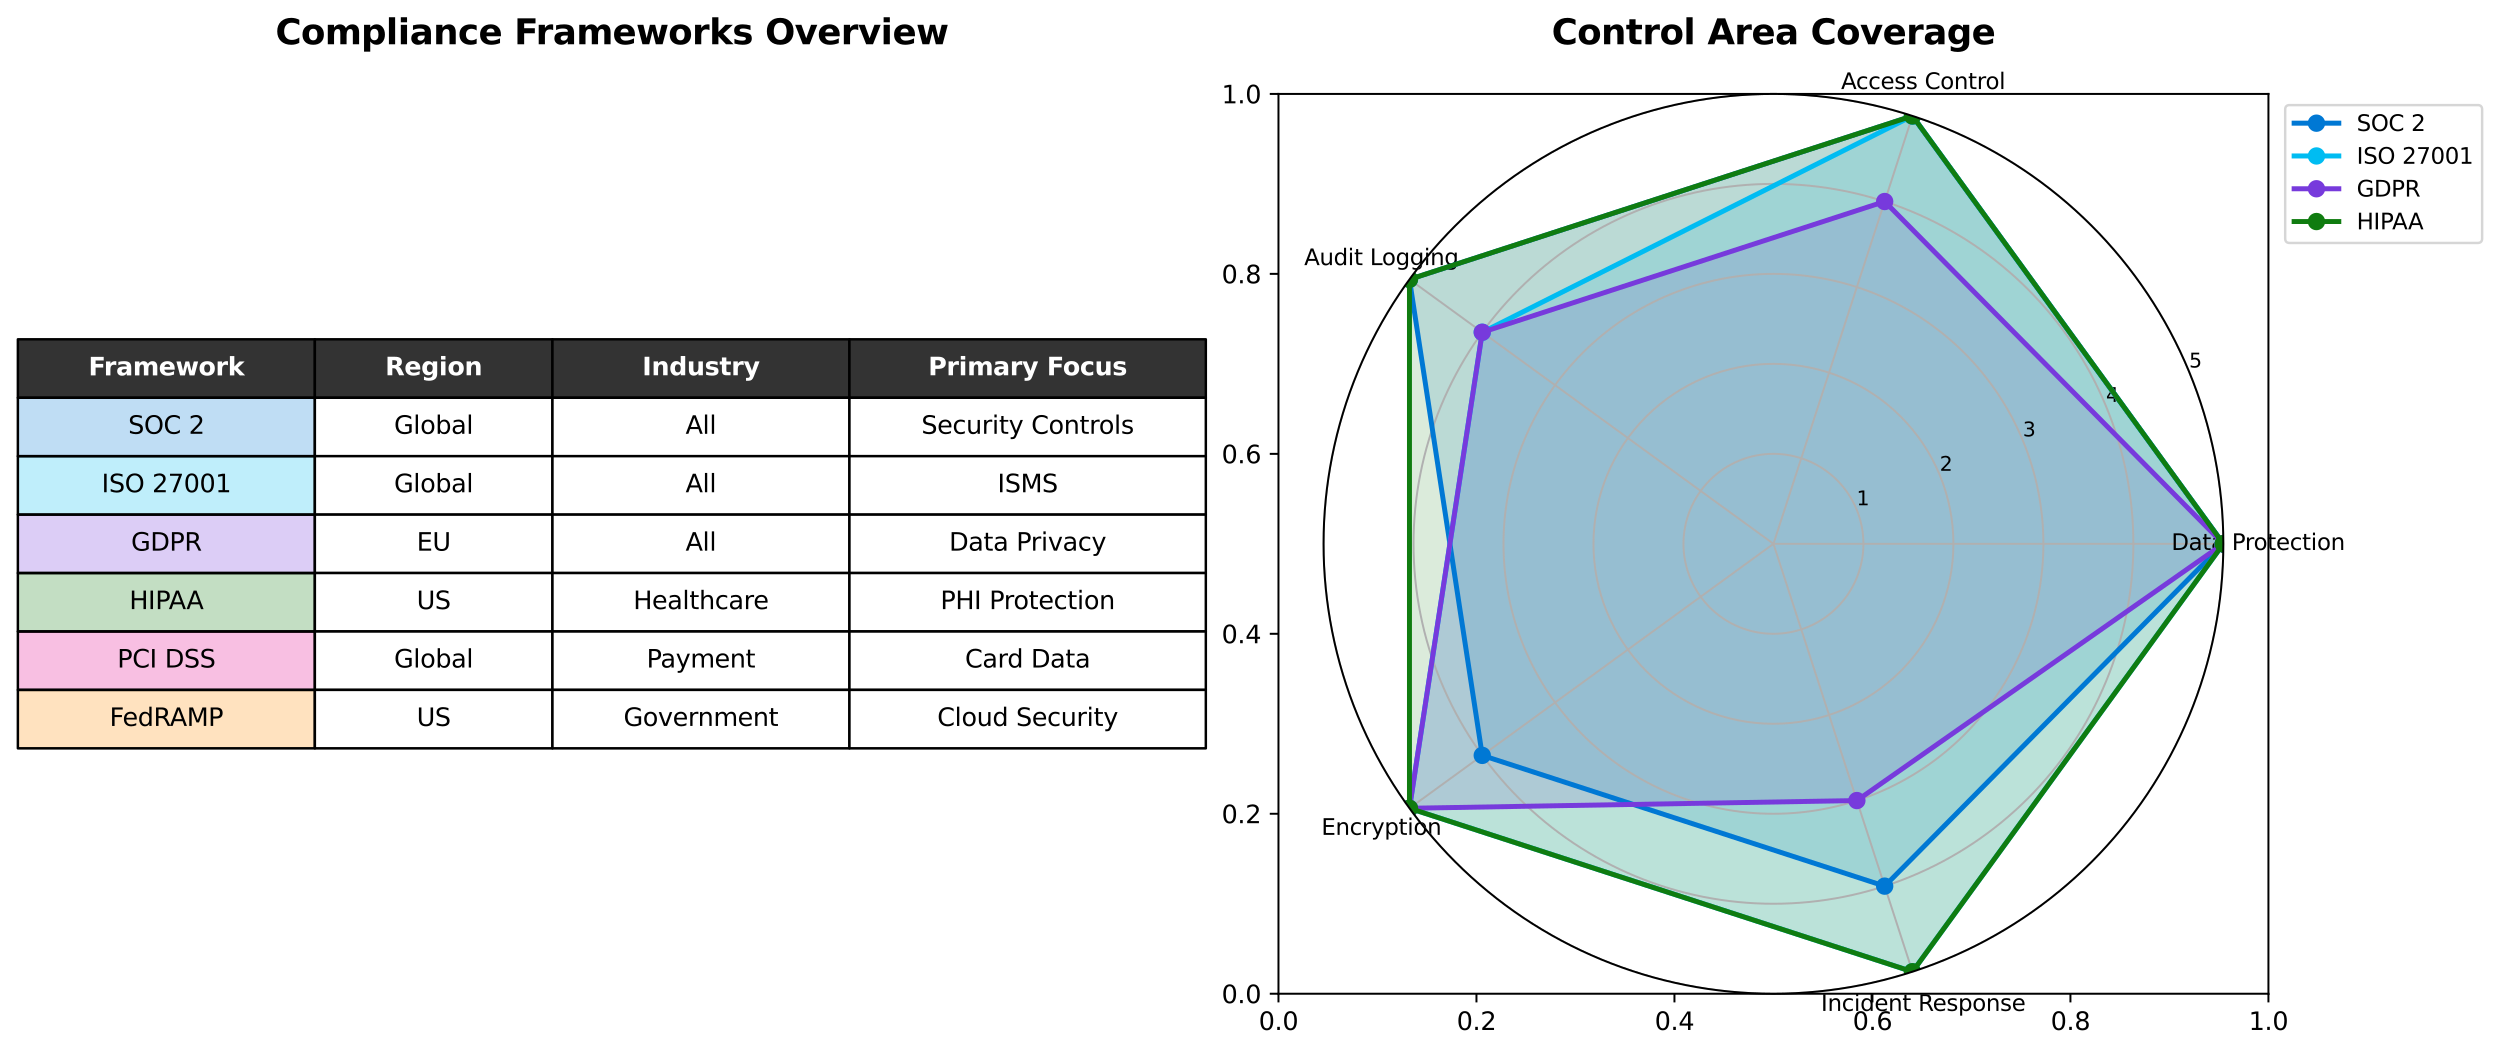 <?xml version="1.0" encoding="utf-8" standalone="no"?>
<!DOCTYPE svg PUBLIC "-//W3C//DTD SVG 1.1//EN"
  "http://www.w3.org/Graphics/SVG/1.1/DTD/svg11.dtd">
<svg xmlns:xlink="http://www.w3.org/1999/xlink" width="1007.205pt" height="424.236pt" viewBox="0 0 1007.205 424.236" xmlns="http://www.w3.org/2000/svg" version="1.1">
 <defs>
  <style type="text/css">*{stroke-linejoin: round; stroke-linecap: butt}</style>
 </defs>
 <g id="figure_1">
  <g id="patch_1">
   <path d="M 0 424.236
L 1007.205 424.236
L 1007.205 0
L 0 0
z
" style="fill: #ffffff"/>
  </g>
  <g id="axes_1">
   <g id="table_1">
    <g id="patch_2">
     <path d="M 7.2 160.247
L 126.851 160.247
L 126.851 136.707
L 7.2 136.707
z
" style="fill: #333333; stroke: #000000; stroke-linejoin: miter"/>
    </g>
    <g id="text_1">
     <!-- Framework -->
     <g style="fill: #ffffff" transform="translate(35.642 151.236) scale(0.1 -0.1)">
      <defs>
       <path id="DejaVuSans-Bold-46" d="M 588 4666
L 3834 4666
L 3834 3756
L 1791 3756
L 1791 2888
L 3713 2888
L 3713 1978
L 1791 1978
L 1791 0
L 588 0
L 588 4666
z
" transform="scale(0.016)"/>
       <path id="DejaVuSans-Bold-72" d="M 3138 2547
Q 2991 2616 2845 2648
Q 2700 2681 2553 2681
Q 2122 2681 1889 2404
Q 1656 2128 1656 1613
L 1656 0
L 538 0
L 538 3500
L 1656 3500
L 1656 2925
Q 1872 3269 2151 3426
Q 2431 3584 2822 3584
Q 2878 3584 2943 3579
Q 3009 3575 3134 3559
L 3138 2547
z
" transform="scale(0.016)"/>
       <path id="DejaVuSans-Bold-61" d="M 2106 1575
Q 1756 1575 1579 1456
Q 1403 1338 1403 1106
Q 1403 894 1545 773
Q 1688 653 1941 653
Q 2256 653 2472 879
Q 2688 1106 2688 1447
L 2688 1575
L 2106 1575
z
M 3816 1997
L 3816 0
L 2688 0
L 2688 519
Q 2463 200 2181 54
Q 1900 -91 1497 -91
Q 953 -91 614 226
Q 275 544 275 1050
Q 275 1666 698 1953
Q 1122 2241 2028 2241
L 2688 2241
L 2688 2328
Q 2688 2594 2478 2717
Q 2269 2841 1825 2841
Q 1466 2841 1156 2769
Q 847 2697 581 2553
L 581 3406
Q 941 3494 1303 3539
Q 1666 3584 2028 3584
Q 2975 3584 3395 3211
Q 3816 2838 3816 1997
z
" transform="scale(0.016)"/>
       <path id="DejaVuSans-Bold-6d" d="M 3781 2919
Q 3994 3244 4286 3414
Q 4578 3584 4928 3584
Q 5531 3584 5847 3212
Q 6163 2841 6163 2131
L 6163 0
L 5038 0
L 5038 1825
Q 5041 1866 5042 1909
Q 5044 1953 5044 2034
Q 5044 2406 4934 2573
Q 4825 2741 4581 2741
Q 4263 2741 4089 2478
Q 3916 2216 3909 1719
L 3909 0
L 2784 0
L 2784 1825
Q 2784 2406 2684 2573
Q 2584 2741 2328 2741
Q 2006 2741 1831 2477
Q 1656 2213 1656 1722
L 1656 0
L 531 0
L 531 3500
L 1656 3500
L 1656 2988
Q 1863 3284 2130 3434
Q 2397 3584 2719 3584
Q 3081 3584 3359 3409
Q 3638 3234 3781 2919
z
" transform="scale(0.016)"/>
       <path id="DejaVuSans-Bold-65" d="M 4031 1759
L 4031 1441
L 1416 1441
Q 1456 1047 1700 850
Q 1944 653 2381 653
Q 2734 653 3104 758
Q 3475 863 3866 1075
L 3866 213
Q 3469 63 3072 -14
Q 2675 -91 2278 -91
Q 1328 -91 801 392
Q 275 875 275 1747
Q 275 2603 792 3093
Q 1309 3584 2216 3584
Q 3041 3584 3536 3087
Q 4031 2591 4031 1759
z
M 2881 2131
Q 2881 2450 2695 2645
Q 2509 2841 2209 2841
Q 1884 2841 1681 2658
Q 1478 2475 1428 2131
L 2881 2131
z
" transform="scale(0.016)"/>
       <path id="DejaVuSans-Bold-77" d="M 225 3500
L 1313 3500
L 1900 1088
L 2491 3500
L 3425 3500
L 4013 1113
L 4603 3500
L 5691 3500
L 4769 0
L 3547 0
L 2956 2406
L 2369 0
L 1147 0
L 225 3500
z
" transform="scale(0.016)"/>
       <path id="DejaVuSans-Bold-6f" d="M 2203 2784
Q 1831 2784 1636 2517
Q 1441 2250 1441 1747
Q 1441 1244 1636 976
Q 1831 709 2203 709
Q 2569 709 2762 976
Q 2956 1244 2956 1747
Q 2956 2250 2762 2517
Q 2569 2784 2203 2784
z
M 2203 3584
Q 3106 3584 3614 3096
Q 4122 2609 4122 1747
Q 4122 884 3614 396
Q 3106 -91 2203 -91
Q 1297 -91 786 396
Q 275 884 275 1747
Q 275 2609 786 3096
Q 1297 3584 2203 3584
z
" transform="scale(0.016)"/>
       <path id="DejaVuSans-Bold-6b" d="M 538 4863
L 1656 4863
L 1656 2216
L 2944 3500
L 4244 3500
L 2534 1894
L 4378 0
L 3022 0
L 1656 1459
L 1656 0
L 538 0
L 538 4863
z
" transform="scale(0.016)"/>
      </defs>
      <use xlink:href="#DejaVuSans-Bold-46"/>
      <use xlink:href="#DejaVuSans-Bold-72" transform="translate(61.936 0)"/>
      <use xlink:href="#DejaVuSans-Bold-61" transform="translate(111.252 0)"/>
      <use xlink:href="#DejaVuSans-Bold-6d" transform="translate(178.732 0)"/>
      <use xlink:href="#DejaVuSans-Bold-65" transform="translate(282.932 0)"/>
      <use xlink:href="#DejaVuSans-Bold-77" transform="translate(350.754 0)"/>
      <use xlink:href="#DejaVuSans-Bold-6f" transform="translate(443.137 0)"/>
      <use xlink:href="#DejaVuSans-Bold-72" transform="translate(511.838 0)"/>
      <use xlink:href="#DejaVuSans-Bold-6b" transform="translate(561.154 0)"/>
     </g>
    </g>
    <g id="patch_3">
     <path d="M 126.851 160.247
L 222.572 160.247
L 222.572 136.707
L 126.851 136.707
z
" style="fill: #333333; stroke: #000000; stroke-linejoin: miter"/>
    </g>
    <g id="text_2">
     <!-- Region -->
     <g style="fill: #ffffff" transform="translate(155.183 151.197) scale(0.1 -0.1)">
      <defs>
       <path id="DejaVuSans-Bold-52" d="M 2297 2597
Q 2675 2597 2839 2737
Q 3003 2878 3003 3200
Q 3003 3519 2839 3656
Q 2675 3794 2297 3794
L 1791 3794
L 1791 2597
L 2297 2597
z
M 1791 1766
L 1791 0
L 588 0
L 588 4666
L 2425 4666
Q 3347 4666 3776 4356
Q 4206 4047 4206 3378
Q 4206 2916 3982 2619
Q 3759 2322 3309 2181
Q 3556 2125 3751 1926
Q 3947 1728 4147 1325
L 4800 0
L 3519 0
L 2950 1159
Q 2778 1509 2601 1637
Q 2425 1766 2131 1766
L 1791 1766
z
" transform="scale(0.016)"/>
       <path id="DejaVuSans-Bold-67" d="M 2919 594
Q 2688 288 2409 144
Q 2131 0 1766 0
Q 1125 0 706 504
Q 288 1009 288 1791
Q 288 2575 706 3076
Q 1125 3578 1766 3578
Q 2131 3578 2409 3434
Q 2688 3291 2919 2981
L 2919 3500
L 4044 3500
L 4044 353
Q 4044 -491 3511 -936
Q 2978 -1381 1966 -1381
Q 1638 -1381 1331 -1331
Q 1025 -1281 716 -1178
L 716 -306
Q 1009 -475 1290 -558
Q 1572 -641 1856 -641
Q 2406 -641 2662 -400
Q 2919 -159 2919 353
L 2919 594
z
M 2181 2772
Q 1834 2772 1640 2515
Q 1447 2259 1447 1791
Q 1447 1309 1634 1061
Q 1822 813 2181 813
Q 2531 813 2725 1069
Q 2919 1325 2919 1791
Q 2919 2259 2725 2515
Q 2531 2772 2181 2772
z
" transform="scale(0.016)"/>
       <path id="DejaVuSans-Bold-69" d="M 538 3500
L 1656 3500
L 1656 0
L 538 0
L 538 3500
z
M 538 4863
L 1656 4863
L 1656 3950
L 538 3950
L 538 4863
z
" transform="scale(0.016)"/>
       <path id="DejaVuSans-Bold-6e" d="M 4056 2131
L 4056 0
L 2931 0
L 2931 347
L 2931 1631
Q 2931 2084 2911 2256
Q 2891 2428 2841 2509
Q 2775 2619 2662 2680
Q 2550 2741 2406 2741
Q 2056 2741 1856 2470
Q 1656 2200 1656 1722
L 1656 0
L 538 0
L 538 3500
L 1656 3500
L 1656 2988
Q 1909 3294 2193 3439
Q 2478 3584 2822 3584
Q 3428 3584 3742 3212
Q 4056 2841 4056 2131
z
" transform="scale(0.016)"/>
      </defs>
      <use xlink:href="#DejaVuSans-Bold-52"/>
      <use xlink:href="#DejaVuSans-Bold-65" transform="translate(77.002 0)"/>
      <use xlink:href="#DejaVuSans-Bold-67" transform="translate(144.824 0)"/>
      <use xlink:href="#DejaVuSans-Bold-69" transform="translate(216.406 0)"/>
      <use xlink:href="#DejaVuSans-Bold-6f" transform="translate(250.684 0)"/>
      <use xlink:href="#DejaVuSans-Bold-6e" transform="translate(319.385 0)"/>
     </g>
    </g>
    <g id="patch_4">
     <path d="M 222.572 160.247
L 342.224 160.247
L 342.224 136.707
L 222.572 136.707
z
" style="fill: #333333; stroke: #000000; stroke-linejoin: miter"/>
    </g>
    <g id="text_3">
     <!-- Industry -->
     <g style="fill: #ffffff" transform="translate(258.75 151.197) scale(0.1 -0.1)">
      <defs>
       <path id="DejaVuSans-Bold-49" d="M 588 4666
L 1791 4666
L 1791 0
L 588 0
L 588 4666
z
" transform="scale(0.016)"/>
       <path id="DejaVuSans-Bold-64" d="M 2919 2988
L 2919 4863
L 4044 4863
L 4044 0
L 2919 0
L 2919 506
Q 2688 197 2409 53
Q 2131 -91 1766 -91
Q 1119 -91 703 423
Q 288 938 288 1747
Q 288 2556 703 3070
Q 1119 3584 1766 3584
Q 2128 3584 2408 3439
Q 2688 3294 2919 2988
z
M 2181 722
Q 2541 722 2730 984
Q 2919 1247 2919 1747
Q 2919 2247 2730 2509
Q 2541 2772 2181 2772
Q 1825 2772 1636 2509
Q 1447 2247 1447 1747
Q 1447 1247 1636 984
Q 1825 722 2181 722
z
" transform="scale(0.016)"/>
       <path id="DejaVuSans-Bold-75" d="M 500 1363
L 500 3500
L 1625 3500
L 1625 3150
Q 1625 2866 1622 2436
Q 1619 2006 1619 1863
Q 1619 1441 1641 1255
Q 1663 1069 1716 984
Q 1784 875 1895 815
Q 2006 756 2150 756
Q 2500 756 2700 1025
Q 2900 1294 2900 1772
L 2900 3500
L 4019 3500
L 4019 0
L 2900 0
L 2900 506
Q 2647 200 2364 54
Q 2081 -91 1741 -91
Q 1134 -91 817 281
Q 500 653 500 1363
z
" transform="scale(0.016)"/>
       <path id="DejaVuSans-Bold-73" d="M 3272 3391
L 3272 2541
Q 2913 2691 2578 2766
Q 2244 2841 1947 2841
Q 1628 2841 1473 2761
Q 1319 2681 1319 2516
Q 1319 2381 1436 2309
Q 1553 2238 1856 2203
L 2053 2175
Q 2913 2066 3209 1816
Q 3506 1566 3506 1031
Q 3506 472 3093 190
Q 2681 -91 1863 -91
Q 1516 -91 1145 -36
Q 775 19 384 128
L 384 978
Q 719 816 1070 734
Q 1422 653 1784 653
Q 2113 653 2278 743
Q 2444 834 2444 1013
Q 2444 1163 2330 1236
Q 2216 1309 1875 1350
L 1678 1375
Q 931 1469 631 1722
Q 331 1975 331 2491
Q 331 3047 712 3315
Q 1094 3584 1881 3584
Q 2191 3584 2531 3537
Q 2872 3491 3272 3391
z
" transform="scale(0.016)"/>
       <path id="DejaVuSans-Bold-74" d="M 1759 4494
L 1759 3500
L 2913 3500
L 2913 2700
L 1759 2700
L 1759 1216
Q 1759 972 1856 886
Q 1953 800 2241 800
L 2816 800
L 2816 0
L 1856 0
Q 1194 0 917 276
Q 641 553 641 1216
L 641 2700
L 84 2700
L 84 3500
L 641 3500
L 641 4494
L 1759 4494
z
" transform="scale(0.016)"/>
       <path id="DejaVuSans-Bold-79" d="M 78 3500
L 1197 3500
L 2138 1125
L 2938 3500
L 4056 3500
L 2584 -331
Q 2363 -916 2067 -1148
Q 1772 -1381 1288 -1381
L 641 -1381
L 641 -647
L 991 -647
Q 1275 -647 1404 -556
Q 1534 -466 1606 -231
L 1638 -134
L 78 3500
z
" transform="scale(0.016)"/>
      </defs>
      <use xlink:href="#DejaVuSans-Bold-49"/>
      <use xlink:href="#DejaVuSans-Bold-6e" transform="translate(37.207 0)"/>
      <use xlink:href="#DejaVuSans-Bold-64" transform="translate(108.398 0)"/>
      <use xlink:href="#DejaVuSans-Bold-75" transform="translate(179.98 0)"/>
      <use xlink:href="#DejaVuSans-Bold-73" transform="translate(251.172 0)"/>
      <use xlink:href="#DejaVuSans-Bold-74" transform="translate(310.693 0)"/>
      <use xlink:href="#DejaVuSans-Bold-72" transform="translate(358.496 0)"/>
      <use xlink:href="#DejaVuSans-Bold-79" transform="translate(407.812 0)"/>
     </g>
    </g>
    <g id="patch_5">
     <path d="M 342.224 160.247
L 485.805 160.247
L 485.805 136.707
L 342.224 136.707
z
" style="fill: #333333; stroke: #000000; stroke-linejoin: miter"/>
    </g>
    <g id="text_4">
     <!-- Primary Focus -->
     <g style="fill: #ffffff" transform="translate(373.97 151.197) scale(0.1 -0.1)">
      <defs>
       <path id="DejaVuSans-Bold-50" d="M 588 4666
L 2584 4666
Q 3475 4666 3951 4270
Q 4428 3875 4428 3144
Q 4428 2409 3951 2014
Q 3475 1619 2584 1619
L 1791 1619
L 1791 0
L 588 0
L 588 4666
z
M 1791 3794
L 1791 2491
L 2456 2491
Q 2806 2491 2997 2661
Q 3188 2831 3188 3144
Q 3188 3456 2997 3625
Q 2806 3794 2456 3794
L 1791 3794
z
" transform="scale(0.016)"/>
       <path id="DejaVuSans-Bold-20" transform="scale(0.016)"/>
       <path id="DejaVuSans-Bold-63" d="M 3366 3391
L 3366 2478
Q 3138 2634 2908 2709
Q 2678 2784 2431 2784
Q 1963 2784 1702 2511
Q 1441 2238 1441 1747
Q 1441 1256 1702 982
Q 1963 709 2431 709
Q 2694 709 2930 787
Q 3166 866 3366 1019
L 3366 103
Q 3103 6 2833 -42
Q 2563 -91 2291 -91
Q 1344 -91 809 395
Q 275 881 275 1747
Q 275 2613 809 3098
Q 1344 3584 2291 3584
Q 2566 3584 2833 3536
Q 3100 3488 3366 3391
z
" transform="scale(0.016)"/>
      </defs>
      <use xlink:href="#DejaVuSans-Bold-50"/>
      <use xlink:href="#DejaVuSans-Bold-72" transform="translate(73.291 0)"/>
      <use xlink:href="#DejaVuSans-Bold-69" transform="translate(122.607 0)"/>
      <use xlink:href="#DejaVuSans-Bold-6d" transform="translate(156.885 0)"/>
      <use xlink:href="#DejaVuSans-Bold-61" transform="translate(261.084 0)"/>
      <use xlink:href="#DejaVuSans-Bold-72" transform="translate(328.564 0)"/>
      <use xlink:href="#DejaVuSans-Bold-79" transform="translate(377.881 0)"/>
      <use xlink:href="#DejaVuSans-Bold-20" transform="translate(443.066 0)"/>
      <use xlink:href="#DejaVuSans-Bold-46" transform="translate(477.881 0)"/>
      <use xlink:href="#DejaVuSans-Bold-6f" transform="translate(542.191 0)"/>
      <use xlink:href="#DejaVuSans-Bold-63" transform="translate(610.893 0)"/>
      <use xlink:href="#DejaVuSans-Bold-75" transform="translate(670.17 0)"/>
      <use xlink:href="#DejaVuSans-Bold-73" transform="translate(741.361 0)"/>
     </g>
    </g>
    <g id="patch_6">
     <path d="M 7.2 183.787
L 126.851 183.787
L 126.851 160.247
L 7.2 160.247
z
" style="fill: #0078d4; fill-opacity: 0.251; stroke: #000000; stroke-linejoin: miter"/>
    </g>
    <g id="text_5">
     <!-- SOC 2 -->
     <g transform="translate(51.654 174.777) scale(0.1 -0.1)">
      <defs>
       <path id="DejaVuSans-53" d="M 3425 4513
L 3425 3897
Q 3066 4069 2747 4153
Q 2428 4238 2131 4238
Q 1616 4238 1336 4038
Q 1056 3838 1056 3469
Q 1056 3159 1242 3001
Q 1428 2844 1947 2747
L 2328 2669
Q 3034 2534 3370 2195
Q 3706 1856 3706 1288
Q 3706 609 3251 259
Q 2797 -91 1919 -91
Q 1588 -91 1214 -16
Q 841 59 441 206
L 441 856
Q 825 641 1194 531
Q 1563 422 1919 422
Q 2459 422 2753 634
Q 3047 847 3047 1241
Q 3047 1584 2836 1778
Q 2625 1972 2144 2069
L 1759 2144
Q 1053 2284 737 2584
Q 422 2884 422 3419
Q 422 4038 858 4394
Q 1294 4750 2059 4750
Q 2388 4750 2728 4690
Q 3069 4631 3425 4513
z
" transform="scale(0.016)"/>
       <path id="DejaVuSans-4f" d="M 2522 4238
Q 1834 4238 1429 3725
Q 1025 3213 1025 2328
Q 1025 1447 1429 934
Q 1834 422 2522 422
Q 3209 422 3611 934
Q 4013 1447 4013 2328
Q 4013 3213 3611 3725
Q 3209 4238 2522 4238
z
M 2522 4750
Q 3503 4750 4090 4092
Q 4678 3434 4678 2328
Q 4678 1225 4090 567
Q 3503 -91 2522 -91
Q 1538 -91 948 565
Q 359 1222 359 2328
Q 359 3434 948 4092
Q 1538 4750 2522 4750
z
" transform="scale(0.016)"/>
       <path id="DejaVuSans-43" d="M 4122 4306
L 4122 3641
Q 3803 3938 3442 4084
Q 3081 4231 2675 4231
Q 1875 4231 1450 3742
Q 1025 3253 1025 2328
Q 1025 1406 1450 917
Q 1875 428 2675 428
Q 3081 428 3442 575
Q 3803 722 4122 1019
L 4122 359
Q 3791 134 3420 21
Q 3050 -91 2638 -91
Q 1578 -91 968 557
Q 359 1206 359 2328
Q 359 3453 968 4101
Q 1578 4750 2638 4750
Q 3056 4750 3426 4639
Q 3797 4528 4122 4306
z
" transform="scale(0.016)"/>
       <path id="DejaVuSans-20" transform="scale(0.016)"/>
       <path id="DejaVuSans-32" d="M 1228 531
L 3431 531
L 3431 0
L 469 0
L 469 531
Q 828 903 1448 1529
Q 2069 2156 2228 2338
Q 2531 2678 2651 2914
Q 2772 3150 2772 3378
Q 2772 3750 2511 3984
Q 2250 4219 1831 4219
Q 1534 4219 1204 4116
Q 875 4013 500 3803
L 500 4441
Q 881 4594 1212 4672
Q 1544 4750 1819 4750
Q 2544 4750 2975 4387
Q 3406 4025 3406 3419
Q 3406 3131 3298 2873
Q 3191 2616 2906 2266
Q 2828 2175 2409 1742
Q 1991 1309 1228 531
z
" transform="scale(0.016)"/>
      </defs>
      <use xlink:href="#DejaVuSans-53"/>
      <use xlink:href="#DejaVuSans-4f" transform="translate(63.477 0)"/>
      <use xlink:href="#DejaVuSans-43" transform="translate(142.188 0)"/>
      <use xlink:href="#DejaVuSans-20" transform="translate(212.012 0)"/>
      <use xlink:href="#DejaVuSans-32" transform="translate(243.799 0)"/>
     </g>
    </g>
    <g id="patch_7">
     <path d="M 126.851 183.787
L 222.572 183.787
L 222.572 160.247
L 126.851 160.247
z
" style="fill: #ffffff; stroke: #000000; stroke-linejoin: miter"/>
    </g>
    <g id="text_6">
     <!-- Global -->
     <g transform="translate(158.762 174.777) scale(0.1 -0.1)">
      <defs>
       <path id="DejaVuSans-47" d="M 3809 666
L 3809 1919
L 2778 1919
L 2778 2438
L 4434 2438
L 4434 434
Q 4069 175 3628 42
Q 3188 -91 2688 -91
Q 1594 -91 976 548
Q 359 1188 359 2328
Q 359 3472 976 4111
Q 1594 4750 2688 4750
Q 3144 4750 3555 4637
Q 3966 4525 4313 4306
L 4313 3634
Q 3963 3931 3569 4081
Q 3175 4231 2741 4231
Q 1884 4231 1454 3753
Q 1025 3275 1025 2328
Q 1025 1384 1454 906
Q 1884 428 2741 428
Q 3075 428 3337 486
Q 3600 544 3809 666
z
" transform="scale(0.016)"/>
       <path id="DejaVuSans-6c" d="M 603 4863
L 1178 4863
L 1178 0
L 603 0
L 603 4863
z
" transform="scale(0.016)"/>
       <path id="DejaVuSans-6f" d="M 1959 3097
Q 1497 3097 1228 2736
Q 959 2375 959 1747
Q 959 1119 1226 758
Q 1494 397 1959 397
Q 2419 397 2687 759
Q 2956 1122 2956 1747
Q 2956 2369 2687 2733
Q 2419 3097 1959 3097
z
M 1959 3584
Q 2709 3584 3137 3096
Q 3566 2609 3566 1747
Q 3566 888 3137 398
Q 2709 -91 1959 -91
Q 1206 -91 779 398
Q 353 888 353 1747
Q 353 2609 779 3096
Q 1206 3584 1959 3584
z
" transform="scale(0.016)"/>
       <path id="DejaVuSans-62" d="M 3116 1747
Q 3116 2381 2855 2742
Q 2594 3103 2138 3103
Q 1681 3103 1420 2742
Q 1159 2381 1159 1747
Q 1159 1113 1420 752
Q 1681 391 2138 391
Q 2594 391 2855 752
Q 3116 1113 3116 1747
z
M 1159 2969
Q 1341 3281 1617 3432
Q 1894 3584 2278 3584
Q 2916 3584 3314 3078
Q 3713 2572 3713 1747
Q 3713 922 3314 415
Q 2916 -91 2278 -91
Q 1894 -91 1617 61
Q 1341 213 1159 525
L 1159 0
L 581 0
L 581 4863
L 1159 4863
L 1159 2969
z
" transform="scale(0.016)"/>
       <path id="DejaVuSans-61" d="M 2194 1759
Q 1497 1759 1228 1600
Q 959 1441 959 1056
Q 959 750 1161 570
Q 1363 391 1709 391
Q 2188 391 2477 730
Q 2766 1069 2766 1631
L 2766 1759
L 2194 1759
z
M 3341 1997
L 3341 0
L 2766 0
L 2766 531
Q 2569 213 2275 61
Q 1981 -91 1556 -91
Q 1019 -91 701 211
Q 384 513 384 1019
Q 384 1609 779 1909
Q 1175 2209 1959 2209
L 2766 2209
L 2766 2266
Q 2766 2663 2505 2880
Q 2244 3097 1772 3097
Q 1472 3097 1187 3025
Q 903 2953 641 2809
L 641 3341
Q 956 3463 1253 3523
Q 1550 3584 1831 3584
Q 2591 3584 2966 3190
Q 3341 2797 3341 1997
z
" transform="scale(0.016)"/>
      </defs>
      <use xlink:href="#DejaVuSans-47"/>
      <use xlink:href="#DejaVuSans-6c" transform="translate(77.49 0)"/>
      <use xlink:href="#DejaVuSans-6f" transform="translate(105.273 0)"/>
      <use xlink:href="#DejaVuSans-62" transform="translate(166.455 0)"/>
      <use xlink:href="#DejaVuSans-61" transform="translate(229.932 0)"/>
      <use xlink:href="#DejaVuSans-6c" transform="translate(291.211 0)"/>
     </g>
    </g>
    <g id="patch_8">
     <path d="M 222.572 183.787
L 342.224 183.787
L 342.224 160.247
L 222.572 160.247
z
" style="fill: #ffffff; stroke: #000000; stroke-linejoin: miter"/>
    </g>
    <g id="text_7">
     <!-- All -->
     <g transform="translate(276.2 174.777) scale(0.1 -0.1)">
      <defs>
       <path id="DejaVuSans-41" d="M 2188 4044
L 1331 1722
L 3047 1722
L 2188 4044
z
M 1831 4666
L 2547 4666
L 4325 0
L 3669 0
L 3244 1197
L 1141 1197
L 716 0
L 50 0
L 1831 4666
z
" transform="scale(0.016)"/>
      </defs>
      <use xlink:href="#DejaVuSans-41"/>
      <use xlink:href="#DejaVuSans-6c" transform="translate(68.408 0)"/>
      <use xlink:href="#DejaVuSans-6c" transform="translate(96.191 0)"/>
     </g>
    </g>
    <g id="patch_9">
     <path d="M 342.224 183.787
L 485.805 183.787
L 485.805 160.247
L 342.224 160.247
z
" style="fill: #ffffff; stroke: #000000; stroke-linejoin: miter"/>
    </g>
    <g id="text_8">
     <!-- Security Controls -->
     <g transform="translate(371.217 174.777) scale(0.1 -0.1)">
      <defs>
       <path id="DejaVuSans-65" d="M 3597 1894
L 3597 1613
L 953 1613
Q 991 1019 1311 708
Q 1631 397 2203 397
Q 2534 397 2845 478
Q 3156 559 3463 722
L 3463 178
Q 3153 47 2828 -22
Q 2503 -91 2169 -91
Q 1331 -91 842 396
Q 353 884 353 1716
Q 353 2575 817 3079
Q 1281 3584 2069 3584
Q 2775 3584 3186 3129
Q 3597 2675 3597 1894
z
M 3022 2063
Q 3016 2534 2758 2815
Q 2500 3097 2075 3097
Q 1594 3097 1305 2825
Q 1016 2553 972 2059
L 3022 2063
z
" transform="scale(0.016)"/>
       <path id="DejaVuSans-63" d="M 3122 3366
L 3122 2828
Q 2878 2963 2633 3030
Q 2388 3097 2138 3097
Q 1578 3097 1268 2742
Q 959 2388 959 1747
Q 959 1106 1268 751
Q 1578 397 2138 397
Q 2388 397 2633 464
Q 2878 531 3122 666
L 3122 134
Q 2881 22 2623 -34
Q 2366 -91 2075 -91
Q 1284 -91 818 406
Q 353 903 353 1747
Q 353 2603 823 3093
Q 1294 3584 2113 3584
Q 2378 3584 2631 3529
Q 2884 3475 3122 3366
z
" transform="scale(0.016)"/>
       <path id="DejaVuSans-75" d="M 544 1381
L 544 3500
L 1119 3500
L 1119 1403
Q 1119 906 1312 657
Q 1506 409 1894 409
Q 2359 409 2629 706
Q 2900 1003 2900 1516
L 2900 3500
L 3475 3500
L 3475 0
L 2900 0
L 2900 538
Q 2691 219 2414 64
Q 2138 -91 1772 -91
Q 1169 -91 856 284
Q 544 659 544 1381
z
M 1991 3584
L 1991 3584
z
" transform="scale(0.016)"/>
       <path id="DejaVuSans-72" d="M 2631 2963
Q 2534 3019 2420 3045
Q 2306 3072 2169 3072
Q 1681 3072 1420 2755
Q 1159 2438 1159 1844
L 1159 0
L 581 0
L 581 3500
L 1159 3500
L 1159 2956
Q 1341 3275 1631 3429
Q 1922 3584 2338 3584
Q 2397 3584 2469 3576
Q 2541 3569 2628 3553
L 2631 2963
z
" transform="scale(0.016)"/>
       <path id="DejaVuSans-69" d="M 603 3500
L 1178 3500
L 1178 0
L 603 0
L 603 3500
z
M 603 4863
L 1178 4863
L 1178 4134
L 603 4134
L 603 4863
z
" transform="scale(0.016)"/>
       <path id="DejaVuSans-74" d="M 1172 4494
L 1172 3500
L 2356 3500
L 2356 3053
L 1172 3053
L 1172 1153
Q 1172 725 1289 603
Q 1406 481 1766 481
L 2356 481
L 2356 0
L 1766 0
Q 1100 0 847 248
Q 594 497 594 1153
L 594 3053
L 172 3053
L 172 3500
L 594 3500
L 594 4494
L 1172 4494
z
" transform="scale(0.016)"/>
       <path id="DejaVuSans-79" d="M 2059 -325
Q 1816 -950 1584 -1140
Q 1353 -1331 966 -1331
L 506 -1331
L 506 -850
L 844 -850
Q 1081 -850 1212 -737
Q 1344 -625 1503 -206
L 1606 56
L 191 3500
L 800 3500
L 1894 763
L 2988 3500
L 3597 3500
L 2059 -325
z
" transform="scale(0.016)"/>
       <path id="DejaVuSans-6e" d="M 3513 2113
L 3513 0
L 2938 0
L 2938 2094
Q 2938 2591 2744 2837
Q 2550 3084 2163 3084
Q 1697 3084 1428 2787
Q 1159 2491 1159 1978
L 1159 0
L 581 0
L 581 3500
L 1159 3500
L 1159 2956
Q 1366 3272 1645 3428
Q 1925 3584 2291 3584
Q 2894 3584 3203 3211
Q 3513 2838 3513 2113
z
" transform="scale(0.016)"/>
       <path id="DejaVuSans-73" d="M 2834 3397
L 2834 2853
Q 2591 2978 2328 3040
Q 2066 3103 1784 3103
Q 1356 3103 1142 2972
Q 928 2841 928 2578
Q 928 2378 1081 2264
Q 1234 2150 1697 2047
L 1894 2003
Q 2506 1872 2764 1633
Q 3022 1394 3022 966
Q 3022 478 2636 193
Q 2250 -91 1575 -91
Q 1294 -91 989 -36
Q 684 19 347 128
L 347 722
Q 666 556 975 473
Q 1284 391 1588 391
Q 1994 391 2212 530
Q 2431 669 2431 922
Q 2431 1156 2273 1281
Q 2116 1406 1581 1522
L 1381 1569
Q 847 1681 609 1914
Q 372 2147 372 2553
Q 372 3047 722 3315
Q 1072 3584 1716 3584
Q 2034 3584 2315 3537
Q 2597 3491 2834 3397
z
" transform="scale(0.016)"/>
      </defs>
      <use xlink:href="#DejaVuSans-53"/>
      <use xlink:href="#DejaVuSans-65" transform="translate(63.477 0)"/>
      <use xlink:href="#DejaVuSans-63" transform="translate(125 0)"/>
      <use xlink:href="#DejaVuSans-75" transform="translate(179.98 0)"/>
      <use xlink:href="#DejaVuSans-72" transform="translate(243.359 0)"/>
      <use xlink:href="#DejaVuSans-69" transform="translate(284.473 0)"/>
      <use xlink:href="#DejaVuSans-74" transform="translate(312.256 0)"/>
      <use xlink:href="#DejaVuSans-79" transform="translate(351.465 0)"/>
      <use xlink:href="#DejaVuSans-20" transform="translate(410.645 0)"/>
      <use xlink:href="#DejaVuSans-43" transform="translate(442.432 0)"/>
      <use xlink:href="#DejaVuSans-6f" transform="translate(512.256 0)"/>
      <use xlink:href="#DejaVuSans-6e" transform="translate(573.438 0)"/>
      <use xlink:href="#DejaVuSans-74" transform="translate(636.816 0)"/>
      <use xlink:href="#DejaVuSans-72" transform="translate(676.025 0)"/>
      <use xlink:href="#DejaVuSans-6f" transform="translate(714.889 0)"/>
      <use xlink:href="#DejaVuSans-6c" transform="translate(776.07 0)"/>
      <use xlink:href="#DejaVuSans-73" transform="translate(803.854 0)"/>
     </g>
    </g>
    <g id="patch_10">
     <path d="M 7.2 207.328
L 126.851 207.328
L 126.851 183.787
L 7.2 183.787
z
" style="fill: #00bcf2; fill-opacity: 0.251; stroke: #000000; stroke-linejoin: miter"/>
    </g>
    <g id="text_9">
     <!-- ISO 27001 -->
     <g transform="translate(40.945 198.317) scale(0.1 -0.1)">
      <defs>
       <path id="DejaVuSans-49" d="M 628 4666
L 1259 4666
L 1259 0
L 628 0
L 628 4666
z
" transform="scale(0.016)"/>
       <path id="DejaVuSans-37" d="M 525 4666
L 3525 4666
L 3525 4397
L 1831 0
L 1172 0
L 2766 4134
L 525 4134
L 525 4666
z
" transform="scale(0.016)"/>
       <path id="DejaVuSans-30" d="M 2034 4250
Q 1547 4250 1301 3770
Q 1056 3291 1056 2328
Q 1056 1369 1301 889
Q 1547 409 2034 409
Q 2525 409 2770 889
Q 3016 1369 3016 2328
Q 3016 3291 2770 3770
Q 2525 4250 2034 4250
z
M 2034 4750
Q 2819 4750 3233 4129
Q 3647 3509 3647 2328
Q 3647 1150 3233 529
Q 2819 -91 2034 -91
Q 1250 -91 836 529
Q 422 1150 422 2328
Q 422 3509 836 4129
Q 1250 4750 2034 4750
z
" transform="scale(0.016)"/>
       <path id="DejaVuSans-31" d="M 794 531
L 1825 531
L 1825 4091
L 703 3866
L 703 4441
L 1819 4666
L 2450 4666
L 2450 531
L 3481 531
L 3481 0
L 794 0
L 794 531
z
" transform="scale(0.016)"/>
      </defs>
      <use xlink:href="#DejaVuSans-49"/>
      <use xlink:href="#DejaVuSans-53" transform="translate(29.492 0)"/>
      <use xlink:href="#DejaVuSans-4f" transform="translate(92.969 0)"/>
      <use xlink:href="#DejaVuSans-20" transform="translate(171.68 0)"/>
      <use xlink:href="#DejaVuSans-32" transform="translate(203.467 0)"/>
      <use xlink:href="#DejaVuSans-37" transform="translate(267.09 0)"/>
      <use xlink:href="#DejaVuSans-30" transform="translate(330.713 0)"/>
      <use xlink:href="#DejaVuSans-30" transform="translate(394.336 0)"/>
      <use xlink:href="#DejaVuSans-31" transform="translate(457.959 0)"/>
     </g>
    </g>
    <g id="patch_11">
     <path d="M 126.851 207.328
L 222.572 207.328
L 222.572 183.787
L 126.851 183.787
z
" style="fill: #ffffff; stroke: #000000; stroke-linejoin: miter"/>
    </g>
    <g id="text_10">
     <!-- Global -->
     <g transform="translate(158.762 198.317) scale(0.1 -0.1)">
      <use xlink:href="#DejaVuSans-47"/>
      <use xlink:href="#DejaVuSans-6c" transform="translate(77.49 0)"/>
      <use xlink:href="#DejaVuSans-6f" transform="translate(105.273 0)"/>
      <use xlink:href="#DejaVuSans-62" transform="translate(166.455 0)"/>
      <use xlink:href="#DejaVuSans-61" transform="translate(229.932 0)"/>
      <use xlink:href="#DejaVuSans-6c" transform="translate(291.211 0)"/>
     </g>
    </g>
    <g id="patch_12">
     <path d="M 222.572 207.328
L 342.224 207.328
L 342.224 183.787
L 222.572 183.787
z
" style="fill: #ffffff; stroke: #000000; stroke-linejoin: miter"/>
    </g>
    <g id="text_11">
     <!-- All -->
     <g transform="translate(276.2 198.317) scale(0.1 -0.1)">
      <use xlink:href="#DejaVuSans-41"/>
      <use xlink:href="#DejaVuSans-6c" transform="translate(68.408 0)"/>
      <use xlink:href="#DejaVuSans-6c" transform="translate(96.191 0)"/>
     </g>
    </g>
    <g id="patch_13">
     <path d="M 342.224 207.328
L 485.805 207.328
L 485.805 183.787
L 342.224 183.787
z
" style="fill: #ffffff; stroke: #000000; stroke-linejoin: miter"/>
    </g>
    <g id="text_12">
     <!-- ISMS -->
     <g transform="translate(401.877 198.317) scale(0.1 -0.1)">
      <defs>
       <path id="DejaVuSans-4d" d="M 628 4666
L 1569 4666
L 2759 1491
L 3956 4666
L 4897 4666
L 4897 0
L 4281 0
L 4281 4097
L 3078 897
L 2444 897
L 1241 4097
L 1241 0
L 628 0
L 628 4666
z
" transform="scale(0.016)"/>
      </defs>
      <use xlink:href="#DejaVuSans-49"/>
      <use xlink:href="#DejaVuSans-53" transform="translate(29.492 0)"/>
      <use xlink:href="#DejaVuSans-4d" transform="translate(92.969 0)"/>
      <use xlink:href="#DejaVuSans-53" transform="translate(179.248 0)"/>
     </g>
    </g>
    <g id="patch_14">
     <path d="M 7.2 230.868
L 126.851 230.868
L 126.851 207.328
L 7.2 207.328
z
" style="fill: #773adc; fill-opacity: 0.251; stroke: #000000; stroke-linejoin: miter"/>
    </g>
    <g id="text_13">
     <!-- GDPR -->
     <g transform="translate(52.812 221.857) scale(0.1 -0.1)">
      <defs>
       <path id="DejaVuSans-44" d="M 1259 4147
L 1259 519
L 2022 519
Q 2988 519 3436 956
Q 3884 1394 3884 2338
Q 3884 3275 3436 3711
Q 2988 4147 2022 4147
L 1259 4147
z
M 628 4666
L 1925 4666
Q 3281 4666 3915 4102
Q 4550 3538 4550 2338
Q 4550 1131 3912 565
Q 3275 0 1925 0
L 628 0
L 628 4666
z
" transform="scale(0.016)"/>
       <path id="DejaVuSans-50" d="M 1259 4147
L 1259 2394
L 2053 2394
Q 2494 2394 2734 2622
Q 2975 2850 2975 3272
Q 2975 3691 2734 3919
Q 2494 4147 2053 4147
L 1259 4147
z
M 628 4666
L 2053 4666
Q 2838 4666 3239 4311
Q 3641 3956 3641 3272
Q 3641 2581 3239 2228
Q 2838 1875 2053 1875
L 1259 1875
L 1259 0
L 628 0
L 628 4666
z
" transform="scale(0.016)"/>
       <path id="DejaVuSans-52" d="M 2841 2188
Q 3044 2119 3236 1894
Q 3428 1669 3622 1275
L 4263 0
L 3584 0
L 2988 1197
Q 2756 1666 2539 1819
Q 2322 1972 1947 1972
L 1259 1972
L 1259 0
L 628 0
L 628 4666
L 2053 4666
Q 2853 4666 3247 4331
Q 3641 3997 3641 3322
Q 3641 2881 3436 2590
Q 3231 2300 2841 2188
z
M 1259 4147
L 1259 2491
L 2053 2491
Q 2509 2491 2742 2702
Q 2975 2913 2975 3322
Q 2975 3731 2742 3939
Q 2509 4147 2053 4147
L 1259 4147
z
" transform="scale(0.016)"/>
      </defs>
      <use xlink:href="#DejaVuSans-47"/>
      <use xlink:href="#DejaVuSans-44" transform="translate(77.49 0)"/>
      <use xlink:href="#DejaVuSans-50" transform="translate(154.492 0)"/>
      <use xlink:href="#DejaVuSans-52" transform="translate(214.795 0)"/>
     </g>
    </g>
    <g id="patch_15">
     <path d="M 126.851 230.868
L 222.572 230.868
L 222.572 207.328
L 126.851 207.328
z
" style="fill: #ffffff; stroke: #000000; stroke-linejoin: miter"/>
    </g>
    <g id="text_14">
     <!-- EU -->
     <g transform="translate(167.893 221.857) scale(0.1 -0.1)">
      <defs>
       <path id="DejaVuSans-45" d="M 628 4666
L 3578 4666
L 3578 4134
L 1259 4134
L 1259 2753
L 3481 2753
L 3481 2222
L 1259 2222
L 1259 531
L 3634 531
L 3634 0
L 628 0
L 628 4666
z
" transform="scale(0.016)"/>
       <path id="DejaVuSans-55" d="M 556 4666
L 1191 4666
L 1191 1831
Q 1191 1081 1462 751
Q 1734 422 2344 422
Q 2950 422 3222 751
Q 3494 1081 3494 1831
L 3494 4666
L 4128 4666
L 4128 1753
Q 4128 841 3676 375
Q 3225 -91 2344 -91
Q 1459 -91 1007 375
Q 556 841 556 1753
L 556 4666
z
" transform="scale(0.016)"/>
      </defs>
      <use xlink:href="#DejaVuSans-45"/>
      <use xlink:href="#DejaVuSans-55" transform="translate(63.184 0)"/>
     </g>
    </g>
    <g id="patch_16">
     <path d="M 222.572 230.868
L 342.224 230.868
L 342.224 207.328
L 222.572 207.328
z
" style="fill: #ffffff; stroke: #000000; stroke-linejoin: miter"/>
    </g>
    <g id="text_15">
     <!-- All -->
     <g transform="translate(276.2 221.857) scale(0.1 -0.1)">
      <use xlink:href="#DejaVuSans-41"/>
      <use xlink:href="#DejaVuSans-6c" transform="translate(68.408 0)"/>
      <use xlink:href="#DejaVuSans-6c" transform="translate(96.191 0)"/>
     </g>
    </g>
    <g id="patch_17">
     <path d="M 342.224 230.868
L 485.805 230.868
L 485.805 207.328
L 342.224 207.328
z
" style="fill: #ffffff; stroke: #000000; stroke-linejoin: miter"/>
    </g>
    <g id="text_16">
     <!-- Data Privacy -->
     <g transform="translate(382.383 221.857) scale(0.1 -0.1)">
      <defs>
       <path id="DejaVuSans-76" d="M 191 3500
L 800 3500
L 1894 563
L 2988 3500
L 3597 3500
L 2284 0
L 1503 0
L 191 3500
z
" transform="scale(0.016)"/>
      </defs>
      <use xlink:href="#DejaVuSans-44"/>
      <use xlink:href="#DejaVuSans-61" transform="translate(77.002 0)"/>
      <use xlink:href="#DejaVuSans-74" transform="translate(138.281 0)"/>
      <use xlink:href="#DejaVuSans-61" transform="translate(177.49 0)"/>
      <use xlink:href="#DejaVuSans-20" transform="translate(238.77 0)"/>
      <use xlink:href="#DejaVuSans-50" transform="translate(270.557 0)"/>
      <use xlink:href="#DejaVuSans-72" transform="translate(329.109 0)"/>
      <use xlink:href="#DejaVuSans-69" transform="translate(370.223 0)"/>
      <use xlink:href="#DejaVuSans-76" transform="translate(398.006 0)"/>
      <use xlink:href="#DejaVuSans-61" transform="translate(457.186 0)"/>
      <use xlink:href="#DejaVuSans-63" transform="translate(518.465 0)"/>
      <use xlink:href="#DejaVuSans-79" transform="translate(573.445 0)"/>
     </g>
    </g>
    <g id="patch_18">
     <path d="M 7.2 254.408
L 126.851 254.408
L 126.851 230.868
L 7.2 230.868
z
" style="fill: #107c10; fill-opacity: 0.251; stroke: #000000; stroke-linejoin: miter"/>
    </g>
    <g id="text_17">
     <!-- HIPAA -->
     <g transform="translate(52.116 245.397) scale(0.1 -0.1)">
      <defs>
       <path id="DejaVuSans-48" d="M 628 4666
L 1259 4666
L 1259 2753
L 3553 2753
L 3553 4666
L 4184 4666
L 4184 0
L 3553 0
L 3553 2222
L 1259 2222
L 1259 0
L 628 0
L 628 4666
z
" transform="scale(0.016)"/>
      </defs>
      <use xlink:href="#DejaVuSans-48"/>
      <use xlink:href="#DejaVuSans-49" transform="translate(75.195 0)"/>
      <use xlink:href="#DejaVuSans-50" transform="translate(104.688 0)"/>
      <use xlink:href="#DejaVuSans-41" transform="translate(158.615 0)"/>
      <use xlink:href="#DejaVuSans-41" transform="translate(229.773 0)"/>
     </g>
    </g>
    <g id="patch_19">
     <path d="M 126.851 254.408
L 222.572 254.408
L 222.572 230.868
L 126.851 230.868
z
" style="fill: #ffffff; stroke: #000000; stroke-linejoin: miter"/>
    </g>
    <g id="text_18">
     <!-- US -->
     <g transform="translate(167.878 245.397) scale(0.1 -0.1)">
      <use xlink:href="#DejaVuSans-55"/>
      <use xlink:href="#DejaVuSans-53" transform="translate(73.193 0)"/>
     </g>
    </g>
    <g id="patch_20">
     <path d="M 222.572 254.408
L 342.224 254.408
L 342.224 230.868
L 222.572 230.868
z
" style="fill: #ffffff; stroke: #000000; stroke-linejoin: miter"/>
    </g>
    <g id="text_19">
     <!-- Healthcare -->
     <g transform="translate(255.146 245.397) scale(0.1 -0.1)">
      <defs>
       <path id="DejaVuSans-68" d="M 3513 2113
L 3513 0
L 2938 0
L 2938 2094
Q 2938 2591 2744 2837
Q 2550 3084 2163 3084
Q 1697 3084 1428 2787
Q 1159 2491 1159 1978
L 1159 0
L 581 0
L 581 4863
L 1159 4863
L 1159 2956
Q 1366 3272 1645 3428
Q 1925 3584 2291 3584
Q 2894 3584 3203 3211
Q 3513 2838 3513 2113
z
" transform="scale(0.016)"/>
      </defs>
      <use xlink:href="#DejaVuSans-48"/>
      <use xlink:href="#DejaVuSans-65" transform="translate(75.195 0)"/>
      <use xlink:href="#DejaVuSans-61" transform="translate(136.719 0)"/>
      <use xlink:href="#DejaVuSans-6c" transform="translate(197.998 0)"/>
      <use xlink:href="#DejaVuSans-74" transform="translate(225.781 0)"/>
      <use xlink:href="#DejaVuSans-68" transform="translate(264.99 0)"/>
      <use xlink:href="#DejaVuSans-63" transform="translate(328.369 0)"/>
      <use xlink:href="#DejaVuSans-61" transform="translate(383.35 0)"/>
      <use xlink:href="#DejaVuSans-72" transform="translate(444.629 0)"/>
      <use xlink:href="#DejaVuSans-65" transform="translate(483.492 0)"/>
     </g>
    </g>
    <g id="patch_21">
     <path d="M 342.224 254.408
L 485.805 254.408
L 485.805 230.868
L 342.224 230.868
z
" style="fill: #ffffff; stroke: #000000; stroke-linejoin: miter"/>
    </g>
    <g id="text_20">
     <!-- PHI Protection -->
     <g transform="translate(378.882 245.397) scale(0.1 -0.1)">
      <use xlink:href="#DejaVuSans-50"/>
      <use xlink:href="#DejaVuSans-48" transform="translate(60.303 0)"/>
      <use xlink:href="#DejaVuSans-49" transform="translate(135.498 0)"/>
      <use xlink:href="#DejaVuSans-20" transform="translate(164.99 0)"/>
      <use xlink:href="#DejaVuSans-50" transform="translate(196.777 0)"/>
      <use xlink:href="#DejaVuSans-72" transform="translate(255.33 0)"/>
      <use xlink:href="#DejaVuSans-6f" transform="translate(294.193 0)"/>
      <use xlink:href="#DejaVuSans-74" transform="translate(355.375 0)"/>
      <use xlink:href="#DejaVuSans-65" transform="translate(394.584 0)"/>
      <use xlink:href="#DejaVuSans-63" transform="translate(456.107 0)"/>
      <use xlink:href="#DejaVuSans-74" transform="translate(511.088 0)"/>
      <use xlink:href="#DejaVuSans-69" transform="translate(550.297 0)"/>
      <use xlink:href="#DejaVuSans-6f" transform="translate(578.08 0)"/>
      <use xlink:href="#DejaVuSans-6e" transform="translate(639.262 0)"/>
     </g>
    </g>
    <g id="patch_22">
     <path d="M 7.2 277.948
L 126.851 277.948
L 126.851 254.408
L 7.2 254.408
z
" style="fill: #e3008c; fill-opacity: 0.251; stroke: #000000; stroke-linejoin: miter"/>
    </g>
    <g id="text_21">
     <!-- PCI DSS -->
     <g transform="translate(47.257 268.938) scale(0.1 -0.1)">
      <use xlink:href="#DejaVuSans-50"/>
      <use xlink:href="#DejaVuSans-43" transform="translate(60.303 0)"/>
      <use xlink:href="#DejaVuSans-49" transform="translate(130.127 0)"/>
      <use xlink:href="#DejaVuSans-20" transform="translate(159.619 0)"/>
      <use xlink:href="#DejaVuSans-44" transform="translate(191.406 0)"/>
      <use xlink:href="#DejaVuSans-53" transform="translate(268.408 0)"/>
      <use xlink:href="#DejaVuSans-53" transform="translate(331.885 0)"/>
     </g>
    </g>
    <g id="patch_23">
     <path d="M 126.851 277.948
L 222.572 277.948
L 222.572 254.408
L 126.851 254.408
z
" style="fill: #ffffff; stroke: #000000; stroke-linejoin: miter"/>
    </g>
    <g id="text_22">
     <!-- Global -->
     <g transform="translate(158.762 268.938) scale(0.1 -0.1)">
      <use xlink:href="#DejaVuSans-47"/>
      <use xlink:href="#DejaVuSans-6c" transform="translate(77.49 0)"/>
      <use xlink:href="#DejaVuSans-6f" transform="translate(105.273 0)"/>
      <use xlink:href="#DejaVuSans-62" transform="translate(166.455 0)"/>
      <use xlink:href="#DejaVuSans-61" transform="translate(229.932 0)"/>
      <use xlink:href="#DejaVuSans-6c" transform="translate(291.211 0)"/>
     </g>
    </g>
    <g id="patch_24">
     <path d="M 222.572 277.948
L 342.224 277.948
L 342.224 254.408
L 222.572 254.408
z
" style="fill: #ffffff; stroke: #000000; stroke-linejoin: miter"/>
    </g>
    <g id="text_23">
     <!-- Payment -->
     <g transform="translate(260.509 268.938) scale(0.1 -0.1)">
      <defs>
       <path id="DejaVuSans-6d" d="M 3328 2828
Q 3544 3216 3844 3400
Q 4144 3584 4550 3584
Q 5097 3584 5394 3201
Q 5691 2819 5691 2113
L 5691 0
L 5113 0
L 5113 2094
Q 5113 2597 4934 2840
Q 4756 3084 4391 3084
Q 3944 3084 3684 2787
Q 3425 2491 3425 1978
L 3425 0
L 2847 0
L 2847 2094
Q 2847 2600 2669 2842
Q 2491 3084 2119 3084
Q 1678 3084 1418 2786
Q 1159 2488 1159 1978
L 1159 0
L 581 0
L 581 3500
L 1159 3500
L 1159 2956
Q 1356 3278 1631 3431
Q 1906 3584 2284 3584
Q 2666 3584 2933 3390
Q 3200 3197 3328 2828
z
" transform="scale(0.016)"/>
      </defs>
      <use xlink:href="#DejaVuSans-50"/>
      <use xlink:href="#DejaVuSans-61" transform="translate(55.803 0)"/>
      <use xlink:href="#DejaVuSans-79" transform="translate(117.082 0)"/>
      <use xlink:href="#DejaVuSans-6d" transform="translate(176.262 0)"/>
      <use xlink:href="#DejaVuSans-65" transform="translate(273.674 0)"/>
      <use xlink:href="#DejaVuSans-6e" transform="translate(335.197 0)"/>
      <use xlink:href="#DejaVuSans-74" transform="translate(398.576 0)"/>
     </g>
    </g>
    <g id="patch_25">
     <path d="M 342.224 277.948
L 485.805 277.948
L 485.805 254.408
L 342.224 254.408
z
" style="fill: #ffffff; stroke: #000000; stroke-linejoin: miter"/>
    </g>
    <g id="text_24">
     <!-- Card Data -->
     <g transform="translate(388.789 268.938) scale(0.1 -0.1)">
      <defs>
       <path id="DejaVuSans-64" d="M 2906 2969
L 2906 4863
L 3481 4863
L 3481 0
L 2906 0
L 2906 525
Q 2725 213 2448 61
Q 2172 -91 1784 -91
Q 1150 -91 751 415
Q 353 922 353 1747
Q 353 2572 751 3078
Q 1150 3584 1784 3584
Q 2172 3584 2448 3432
Q 2725 3281 2906 2969
z
M 947 1747
Q 947 1113 1208 752
Q 1469 391 1925 391
Q 2381 391 2643 752
Q 2906 1113 2906 1747
Q 2906 2381 2643 2742
Q 2381 3103 1925 3103
Q 1469 3103 1208 2742
Q 947 2381 947 1747
z
" transform="scale(0.016)"/>
      </defs>
      <use xlink:href="#DejaVuSans-43"/>
      <use xlink:href="#DejaVuSans-61" transform="translate(69.824 0)"/>
      <use xlink:href="#DejaVuSans-72" transform="translate(131.104 0)"/>
      <use xlink:href="#DejaVuSans-64" transform="translate(170.467 0)"/>
      <use xlink:href="#DejaVuSans-20" transform="translate(233.943 0)"/>
      <use xlink:href="#DejaVuSans-44" transform="translate(265.73 0)"/>
      <use xlink:href="#DejaVuSans-61" transform="translate(342.732 0)"/>
      <use xlink:href="#DejaVuSans-74" transform="translate(404.012 0)"/>
      <use xlink:href="#DejaVuSans-61" transform="translate(443.221 0)"/>
     </g>
    </g>
    <g id="patch_26">
     <path d="M 7.2 301.489
L 126.851 301.489
L 126.851 277.948
L 7.2 277.948
z
" style="fill: #ff8c00; fill-opacity: 0.251; stroke: #000000; stroke-linejoin: miter"/>
    </g>
    <g id="text_25">
     <!-- FedRAMP -->
     <g transform="translate(44.151 292.478) scale(0.1 -0.1)">
      <defs>
       <path id="DejaVuSans-46" d="M 628 4666
L 3309 4666
L 3309 4134
L 1259 4134
L 1259 2759
L 3109 2759
L 3109 2228
L 1259 2228
L 1259 0
L 628 0
L 628 4666
z
" transform="scale(0.016)"/>
      </defs>
      <use xlink:href="#DejaVuSans-46"/>
      <use xlink:href="#DejaVuSans-65" transform="translate(52.02 0)"/>
      <use xlink:href="#DejaVuSans-64" transform="translate(113.543 0)"/>
      <use xlink:href="#DejaVuSans-52" transform="translate(177.02 0)"/>
      <use xlink:href="#DejaVuSans-41" transform="translate(242.502 0)"/>
      <use xlink:href="#DejaVuSans-4d" transform="translate(310.91 0)"/>
      <use xlink:href="#DejaVuSans-50" transform="translate(397.189 0)"/>
     </g>
    </g>
    <g id="patch_27">
     <path d="M 126.851 301.489
L 222.572 301.489
L 222.572 277.948
L 126.851 277.948
z
" style="fill: #ffffff; stroke: #000000; stroke-linejoin: miter"/>
    </g>
    <g id="text_26">
     <!-- US -->
     <g transform="translate(167.878 292.478) scale(0.1 -0.1)">
      <use xlink:href="#DejaVuSans-55"/>
      <use xlink:href="#DejaVuSans-53" transform="translate(73.193 0)"/>
     </g>
    </g>
    <g id="patch_28">
     <path d="M 222.572 301.489
L 342.224 301.489
L 342.224 277.948
L 222.572 277.948
z
" style="fill: #ffffff; stroke: #000000; stroke-linejoin: miter"/>
    </g>
    <g id="text_27">
     <!-- Government -->
     <g transform="translate(251.216 292.478) scale(0.1 -0.1)">
      <use xlink:href="#DejaVuSans-47"/>
      <use xlink:href="#DejaVuSans-6f" transform="translate(77.49 0)"/>
      <use xlink:href="#DejaVuSans-76" transform="translate(138.672 0)"/>
      <use xlink:href="#DejaVuSans-65" transform="translate(197.852 0)"/>
      <use xlink:href="#DejaVuSans-72" transform="translate(259.375 0)"/>
      <use xlink:href="#DejaVuSans-6e" transform="translate(298.738 0)"/>
      <use xlink:href="#DejaVuSans-6d" transform="translate(362.117 0)"/>
      <use xlink:href="#DejaVuSans-65" transform="translate(459.529 0)"/>
      <use xlink:href="#DejaVuSans-6e" transform="translate(521.053 0)"/>
      <use xlink:href="#DejaVuSans-74" transform="translate(584.432 0)"/>
     </g>
    </g>
    <g id="patch_29">
     <path d="M 342.224 301.489
L 485.805 301.489
L 485.805 277.948
L 342.224 277.948
z
" style="fill: #ffffff; stroke: #000000; stroke-linejoin: miter"/>
    </g>
    <g id="text_28">
     <!-- Cloud Security -->
     <g transform="translate(377.61 292.478) scale(0.1 -0.1)">
      <use xlink:href="#DejaVuSans-43"/>
      <use xlink:href="#DejaVuSans-6c" transform="translate(69.824 0)"/>
      <use xlink:href="#DejaVuSans-6f" transform="translate(97.607 0)"/>
      <use xlink:href="#DejaVuSans-75" transform="translate(158.789 0)"/>
      <use xlink:href="#DejaVuSans-64" transform="translate(222.168 0)"/>
      <use xlink:href="#DejaVuSans-20" transform="translate(285.645 0)"/>
      <use xlink:href="#DejaVuSans-53" transform="translate(317.432 0)"/>
      <use xlink:href="#DejaVuSans-65" transform="translate(380.908 0)"/>
      <use xlink:href="#DejaVuSans-63" transform="translate(442.432 0)"/>
      <use xlink:href="#DejaVuSans-75" transform="translate(497.412 0)"/>
      <use xlink:href="#DejaVuSans-72" transform="translate(560.791 0)"/>
      <use xlink:href="#DejaVuSans-69" transform="translate(601.904 0)"/>
      <use xlink:href="#DejaVuSans-74" transform="translate(629.688 0)"/>
      <use xlink:href="#DejaVuSans-79" transform="translate(668.896 0)"/>
     </g>
    </g>
   </g>
   <g id="text_29">
    <!-- Compliance Frameworks Overview -->
    <g transform="translate(110.978 17.838) scale(0.14 -0.14)">
     <defs>
      <path id="DejaVuSans-Bold-43" d="M 4288 256
Q 3956 84 3597 -3
Q 3238 -91 2847 -91
Q 1681 -91 1000 561
Q 319 1213 319 2328
Q 319 3447 1000 4098
Q 1681 4750 2847 4750
Q 3238 4750 3597 4662
Q 3956 4575 4288 4403
L 4288 3438
Q 3953 3666 3628 3772
Q 3303 3878 2944 3878
Q 2300 3878 1931 3465
Q 1563 3053 1563 2328
Q 1563 1606 1931 1193
Q 2300 781 2944 781
Q 3303 781 3628 887
Q 3953 994 4288 1222
L 4288 256
z
" transform="scale(0.016)"/>
      <path id="DejaVuSans-Bold-70" d="M 1656 506
L 1656 -1331
L 538 -1331
L 538 3500
L 1656 3500
L 1656 2988
Q 1888 3294 2169 3439
Q 2450 3584 2816 3584
Q 3463 3584 3878 3070
Q 4294 2556 4294 1747
Q 4294 938 3878 423
Q 3463 -91 2816 -91
Q 2450 -91 2169 54
Q 1888 200 1656 506
z
M 2400 2772
Q 2041 2772 1848 2508
Q 1656 2244 1656 1747
Q 1656 1250 1848 986
Q 2041 722 2400 722
Q 2759 722 2948 984
Q 3138 1247 3138 1747
Q 3138 2247 2948 2509
Q 2759 2772 2400 2772
z
" transform="scale(0.016)"/>
      <path id="DejaVuSans-Bold-6c" d="M 538 4863
L 1656 4863
L 1656 0
L 538 0
L 538 4863
z
" transform="scale(0.016)"/>
      <path id="DejaVuSans-Bold-4f" d="M 2719 3878
Q 2169 3878 1866 3472
Q 1563 3066 1563 2328
Q 1563 1594 1866 1187
Q 2169 781 2719 781
Q 3272 781 3575 1187
Q 3878 1594 3878 2328
Q 3878 3066 3575 3472
Q 3272 3878 2719 3878
z
M 2719 4750
Q 3844 4750 4481 4106
Q 5119 3463 5119 2328
Q 5119 1197 4481 553
Q 3844 -91 2719 -91
Q 1597 -91 958 553
Q 319 1197 319 2328
Q 319 3463 958 4106
Q 1597 4750 2719 4750
z
" transform="scale(0.016)"/>
      <path id="DejaVuSans-Bold-76" d="M 97 3500
L 1216 3500
L 2088 1081
L 2956 3500
L 4078 3500
L 2700 0
L 1472 0
L 97 3500
z
" transform="scale(0.016)"/>
     </defs>
     <use xlink:href="#DejaVuSans-Bold-43"/>
     <use xlink:href="#DejaVuSans-Bold-6f" transform="translate(73.389 0)"/>
     <use xlink:href="#DejaVuSans-Bold-6d" transform="translate(142.09 0)"/>
     <use xlink:href="#DejaVuSans-Bold-70" transform="translate(246.289 0)"/>
     <use xlink:href="#DejaVuSans-Bold-6c" transform="translate(317.871 0)"/>
     <use xlink:href="#DejaVuSans-Bold-69" transform="translate(352.148 0)"/>
     <use xlink:href="#DejaVuSans-Bold-61" transform="translate(386.426 0)"/>
     <use xlink:href="#DejaVuSans-Bold-6e" transform="translate(453.906 0)"/>
     <use xlink:href="#DejaVuSans-Bold-63" transform="translate(525.098 0)"/>
     <use xlink:href="#DejaVuSans-Bold-65" transform="translate(584.375 0)"/>
     <use xlink:href="#DejaVuSans-Bold-20" transform="translate(652.197 0)"/>
     <use xlink:href="#DejaVuSans-Bold-46" transform="translate(687.012 0)"/>
     <use xlink:href="#DejaVuSans-Bold-72" transform="translate(748.947 0)"/>
     <use xlink:href="#DejaVuSans-Bold-61" transform="translate(798.264 0)"/>
     <use xlink:href="#DejaVuSans-Bold-6d" transform="translate(865.744 0)"/>
     <use xlink:href="#DejaVuSans-Bold-65" transform="translate(969.943 0)"/>
     <use xlink:href="#DejaVuSans-Bold-77" transform="translate(1037.766 0)"/>
     <use xlink:href="#DejaVuSans-Bold-6f" transform="translate(1130.148 0)"/>
     <use xlink:href="#DejaVuSans-Bold-72" transform="translate(1198.85 0)"/>
     <use xlink:href="#DejaVuSans-Bold-6b" transform="translate(1248.166 0)"/>
     <use xlink:href="#DejaVuSans-Bold-73" transform="translate(1314.67 0)"/>
     <use xlink:href="#DejaVuSans-Bold-20" transform="translate(1374.191 0)"/>
     <use xlink:href="#DejaVuSans-Bold-4f" transform="translate(1409.006 0)"/>
     <use xlink:href="#DejaVuSans-Bold-76" transform="translate(1494.016 0)"/>
     <use xlink:href="#DejaVuSans-Bold-65" transform="translate(1559.201 0)"/>
     <use xlink:href="#DejaVuSans-Bold-72" transform="translate(1627.023 0)"/>
     <use xlink:href="#DejaVuSans-Bold-76" transform="translate(1676.34 0)"/>
     <use xlink:href="#DejaVuSans-Bold-69" transform="translate(1741.525 0)"/>
     <use xlink:href="#DejaVuSans-Bold-65" transform="translate(1775.803 0)"/>
     <use xlink:href="#DejaVuSans-Bold-77" transform="translate(1843.625 0)"/>
    </g>
   </g>
  </g>
  <g id="axes_2">
   <g id="patch_30">
    <path d="M 515.07 400.358
L 913.908 400.358
L 913.908 37.838
L 515.07 37.838
z
" style="fill: #ffffff"/>
   </g>
   <g id="matplotlib.axis_1">
    <g id="xtick_1">
     <g id="line2d_1">
      <defs>
       <path id="m759d469ec8" d="M 0 0
L 0 3.5
" style="stroke: #000000; stroke-width: 0.8"/>
      </defs>
      <g>
       <use xlink:href="#m759d469ec8" x="515.07" y="400.358" style="stroke: #000000; stroke-width: 0.8"/>
      </g>
     </g>
     <g id="text_30">
      <!-- 0.0 -->
      <g transform="translate(507.119 414.956) scale(0.1 -0.1)">
       <defs>
        <path id="DejaVuSans-2e" d="M 684 794
L 1344 794
L 1344 0
L 684 0
L 684 794
z
" transform="scale(0.016)"/>
       </defs>
       <use xlink:href="#DejaVuSans-30"/>
       <use xlink:href="#DejaVuSans-2e" transform="translate(63.623 0)"/>
       <use xlink:href="#DejaVuSans-30" transform="translate(95.41 0)"/>
      </g>
     </g>
    </g>
    <g id="xtick_2">
     <g id="line2d_2">
      <g>
       <use xlink:href="#m759d469ec8" x="594.838" y="400.358" style="stroke: #000000; stroke-width: 0.8"/>
      </g>
     </g>
     <g id="text_31">
      <!-- 0.2 -->
      <g transform="translate(586.886 414.956) scale(0.1 -0.1)">
       <use xlink:href="#DejaVuSans-30"/>
       <use xlink:href="#DejaVuSans-2e" transform="translate(63.623 0)"/>
       <use xlink:href="#DejaVuSans-32" transform="translate(95.41 0)"/>
      </g>
     </g>
    </g>
    <g id="xtick_3">
     <g id="line2d_3">
      <g>
       <use xlink:href="#m759d469ec8" x="674.606" y="400.358" style="stroke: #000000; stroke-width: 0.8"/>
      </g>
     </g>
     <g id="text_32">
      <!-- 0.4 -->
      <g transform="translate(666.654 414.956) scale(0.1 -0.1)">
       <defs>
        <path id="DejaVuSans-34" d="M 2419 4116
L 825 1625
L 2419 1625
L 2419 4116
z
M 2253 4666
L 3047 4666
L 3047 1625
L 3713 1625
L 3713 1100
L 3047 1100
L 3047 0
L 2419 0
L 2419 1100
L 313 1100
L 313 1709
L 2253 4666
z
" transform="scale(0.016)"/>
       </defs>
       <use xlink:href="#DejaVuSans-30"/>
       <use xlink:href="#DejaVuSans-2e" transform="translate(63.623 0)"/>
       <use xlink:href="#DejaVuSans-34" transform="translate(95.41 0)"/>
      </g>
     </g>
    </g>
    <g id="xtick_4">
     <g id="line2d_4">
      <g>
       <use xlink:href="#m759d469ec8" x="754.373" y="400.358" style="stroke: #000000; stroke-width: 0.8"/>
      </g>
     </g>
     <g id="text_33">
      <!-- 0.6 -->
      <g transform="translate(746.422 414.956) scale(0.1 -0.1)">
       <defs>
        <path id="DejaVuSans-36" d="M 2113 2584
Q 1688 2584 1439 2293
Q 1191 2003 1191 1497
Q 1191 994 1439 701
Q 1688 409 2113 409
Q 2538 409 2786 701
Q 3034 994 3034 1497
Q 3034 2003 2786 2293
Q 2538 2584 2113 2584
z
M 3366 4563
L 3366 3988
Q 3128 4100 2886 4159
Q 2644 4219 2406 4219
Q 1781 4219 1451 3797
Q 1122 3375 1075 2522
Q 1259 2794 1537 2939
Q 1816 3084 2150 3084
Q 2853 3084 3261 2657
Q 3669 2231 3669 1497
Q 3669 778 3244 343
Q 2819 -91 2113 -91
Q 1303 -91 875 529
Q 447 1150 447 2328
Q 447 3434 972 4092
Q 1497 4750 2381 4750
Q 2619 4750 2861 4703
Q 3103 4656 3366 4563
z
" transform="scale(0.016)"/>
       </defs>
       <use xlink:href="#DejaVuSans-30"/>
       <use xlink:href="#DejaVuSans-2e" transform="translate(63.623 0)"/>
       <use xlink:href="#DejaVuSans-36" transform="translate(95.41 0)"/>
      </g>
     </g>
    </g>
    <g id="xtick_5">
     <g id="line2d_5">
      <g>
       <use xlink:href="#m759d469ec8" x="834.141" y="400.358" style="stroke: #000000; stroke-width: 0.8"/>
      </g>
     </g>
     <g id="text_34">
      <!-- 0.8 -->
      <g transform="translate(826.189 414.956) scale(0.1 -0.1)">
       <defs>
        <path id="DejaVuSans-38" d="M 2034 2216
Q 1584 2216 1326 1975
Q 1069 1734 1069 1313
Q 1069 891 1326 650
Q 1584 409 2034 409
Q 2484 409 2743 651
Q 3003 894 3003 1313
Q 3003 1734 2745 1975
Q 2488 2216 2034 2216
z
M 1403 2484
Q 997 2584 770 2862
Q 544 3141 544 3541
Q 544 4100 942 4425
Q 1341 4750 2034 4750
Q 2731 4750 3128 4425
Q 3525 4100 3525 3541
Q 3525 3141 3298 2862
Q 3072 2584 2669 2484
Q 3125 2378 3379 2068
Q 3634 1759 3634 1313
Q 3634 634 3220 271
Q 2806 -91 2034 -91
Q 1263 -91 848 271
Q 434 634 434 1313
Q 434 1759 690 2068
Q 947 2378 1403 2484
z
M 1172 3481
Q 1172 3119 1398 2916
Q 1625 2713 2034 2713
Q 2441 2713 2670 2916
Q 2900 3119 2900 3481
Q 2900 3844 2670 4047
Q 2441 4250 2034 4250
Q 1625 4250 1398 4047
Q 1172 3844 1172 3481
z
" transform="scale(0.016)"/>
       </defs>
       <use xlink:href="#DejaVuSans-30"/>
       <use xlink:href="#DejaVuSans-2e" transform="translate(63.623 0)"/>
       <use xlink:href="#DejaVuSans-38" transform="translate(95.41 0)"/>
      </g>
     </g>
    </g>
    <g id="xtick_6">
     <g id="line2d_6">
      <g>
       <use xlink:href="#m759d469ec8" x="913.908" y="400.358" style="stroke: #000000; stroke-width: 0.8"/>
      </g>
     </g>
     <g id="text_35">
      <!-- 1.0 -->
      <g transform="translate(905.957 414.956) scale(0.1 -0.1)">
       <use xlink:href="#DejaVuSans-31"/>
       <use xlink:href="#DejaVuSans-2e" transform="translate(63.623 0)"/>
       <use xlink:href="#DejaVuSans-30" transform="translate(95.41 0)"/>
      </g>
     </g>
    </g>
   </g>
   <g id="matplotlib.axis_2">
    <g id="ytick_1">
     <g id="line2d_7">
      <defs>
       <path id="ma4b6eb898f" d="M 0 0
L -3.5 0
" style="stroke: #000000; stroke-width: 0.8"/>
      </defs>
      <g>
       <use xlink:href="#ma4b6eb898f" x="515.07" y="400.358" style="stroke: #000000; stroke-width: 0.8"/>
      </g>
     </g>
     <g id="text_36">
      <!-- 0.0 -->
      <g transform="translate(492.167 404.157) scale(0.1 -0.1)">
       <use xlink:href="#DejaVuSans-30"/>
       <use xlink:href="#DejaVuSans-2e" transform="translate(63.623 0)"/>
       <use xlink:href="#DejaVuSans-30" transform="translate(95.41 0)"/>
      </g>
     </g>
    </g>
    <g id="ytick_2">
     <g id="line2d_8">
      <g>
       <use xlink:href="#ma4b6eb898f" x="515.07" y="327.854" style="stroke: #000000; stroke-width: 0.8"/>
      </g>
     </g>
     <g id="text_37">
      <!-- 0.2 -->
      <g transform="translate(492.167 331.653) scale(0.1 -0.1)">
       <use xlink:href="#DejaVuSans-30"/>
       <use xlink:href="#DejaVuSans-2e" transform="translate(63.623 0)"/>
       <use xlink:href="#DejaVuSans-32" transform="translate(95.41 0)"/>
      </g>
     </g>
    </g>
    <g id="ytick_3">
     <g id="line2d_9">
      <g>
       <use xlink:href="#ma4b6eb898f" x="515.07" y="255.35" style="stroke: #000000; stroke-width: 0.8"/>
      </g>
     </g>
     <g id="text_38">
      <!-- 0.4 -->
      <g transform="translate(492.167 259.149) scale(0.1 -0.1)">
       <use xlink:href="#DejaVuSans-30"/>
       <use xlink:href="#DejaVuSans-2e" transform="translate(63.623 0)"/>
       <use xlink:href="#DejaVuSans-34" transform="translate(95.41 0)"/>
      </g>
     </g>
    </g>
    <g id="ytick_4">
     <g id="line2d_10">
      <g>
       <use xlink:href="#ma4b6eb898f" x="515.07" y="182.846" style="stroke: #000000; stroke-width: 0.8"/>
      </g>
     </g>
     <g id="text_39">
      <!-- 0.6 -->
      <g transform="translate(492.167 186.645) scale(0.1 -0.1)">
       <use xlink:href="#DejaVuSans-30"/>
       <use xlink:href="#DejaVuSans-2e" transform="translate(63.623 0)"/>
       <use xlink:href="#DejaVuSans-36" transform="translate(95.41 0)"/>
      </g>
     </g>
    </g>
    <g id="ytick_5">
     <g id="line2d_11">
      <g>
       <use xlink:href="#ma4b6eb898f" x="515.07" y="110.342" style="stroke: #000000; stroke-width: 0.8"/>
      </g>
     </g>
     <g id="text_40">
      <!-- 0.8 -->
      <g transform="translate(492.167 114.141) scale(0.1 -0.1)">
       <use xlink:href="#DejaVuSans-30"/>
       <use xlink:href="#DejaVuSans-2e" transform="translate(63.623 0)"/>
       <use xlink:href="#DejaVuSans-38" transform="translate(95.41 0)"/>
      </g>
     </g>
    </g>
    <g id="ytick_6">
     <g id="line2d_12">
      <g>
       <use xlink:href="#ma4b6eb898f" x="515.07" y="37.838" style="stroke: #000000; stroke-width: 0.8"/>
      </g>
     </g>
     <g id="text_41">
      <!-- 1.0 -->
      <g transform="translate(492.167 41.637) scale(0.1 -0.1)">
       <use xlink:href="#DejaVuSans-31"/>
       <use xlink:href="#DejaVuSans-2e" transform="translate(63.623 0)"/>
       <use xlink:href="#DejaVuSans-30" transform="translate(95.41 0)"/>
      </g>
     </g>
    </g>
   </g>
   <g id="patch_31">
    <path d="M 515.07 400.358
L 515.07 37.838
" style="fill: none; stroke: #000000; stroke-width: 0.8; stroke-linejoin: miter; stroke-linecap: square"/>
   </g>
   <g id="patch_32">
    <path d="M 913.908 400.358
L 913.908 37.838
" style="fill: none; stroke: #000000; stroke-width: 0.8; stroke-linejoin: miter; stroke-linecap: square"/>
   </g>
   <g id="patch_33">
    <path d="M 515.07 400.358
L 913.908 400.358
" style="fill: none; stroke: #000000; stroke-width: 0.8; stroke-linejoin: miter; stroke-linecap: square"/>
   </g>
   <g id="patch_34">
    <path d="M 515.07 37.838
L 913.908 37.838
" style="fill: none; stroke: #000000; stroke-width: 0.8; stroke-linejoin: miter; stroke-linecap: square"/>
   </g>
  </g>
  <g id="axes_3">
   <g id="patch_35">
    <path d="M 895.749 219.098
C 895.749 195.295 891.061 171.724 881.952 149.733
C 872.843 127.742 859.491 107.759 842.659 90.928
C 825.828 74.096 805.845 60.744 783.855 51.635
C 761.864 42.526 738.292 37.838 714.489 37.838
C 690.686 37.838 667.115 42.526 645.124 51.635
C 623.133 60.744 603.15 74.096 586.319 90.928
C 569.488 107.759 556.136 127.742 547.027 149.733
C 537.918 171.724 533.229 195.295 533.229 219.098
C 533.229 242.901 537.918 266.472 547.027 288.463
C 556.136 310.454 569.488 330.437 586.319 347.268
C 603.15 364.099 623.133 377.451 645.124 386.56
C 667.115 395.669 690.686 400.358 714.489 400.358
C 738.292 400.358 761.864 395.669 783.855 386.56
C 805.845 377.451 825.828 364.099 842.659 347.268
C 859.491 330.437 872.843 310.454 881.952 288.463
C 891.061 266.472 895.749 242.901 895.749 219.098
M 714.489 219.098
C 714.489 219.098 714.489 219.098 714.489 219.098
C 714.489 219.098 714.489 219.098 714.489 219.098
C 714.489 219.098 714.489 219.098 714.489 219.098
C 714.489 219.098 714.489 219.098 714.489 219.098
C 714.489 219.098 714.489 219.098 714.489 219.098
C 714.489 219.098 714.489 219.098 714.489 219.098
C 714.489 219.098 714.489 219.098 714.489 219.098
C 714.489 219.098 714.489 219.098 714.489 219.098
C 714.489 219.098 714.489 219.098 714.489 219.098
C 714.489 219.098 714.489 219.098 714.489 219.098
C 714.489 219.098 714.489 219.098 714.489 219.098
C 714.489 219.098 714.489 219.098 714.489 219.098
C 714.489 219.098 714.489 219.098 714.489 219.098
C 714.489 219.098 714.489 219.098 714.489 219.098
C 714.489 219.098 714.489 219.098 714.489 219.098
C 714.489 219.098 714.489 219.098 714.489 219.098
z
" style="fill: #ffffff"/>
   </g>
   <g id="patch_36">
    <path d="M 895.749 219.098
L 770.502 46.709
L 567.847 112.556
L 597.175 304.331
L 759.299 357.009
z
" clip-path="url(#pea2b122c5a)" style="fill: #0078d4; opacity: 0.15; stroke: #0078d4; stroke-linejoin: miter"/>
   </g>
   <g id="patch_37">
    <path d="M 895.749 219.098
L 770.502 46.709
L 597.175 133.864
L 567.847 325.64
L 770.502 391.486
z
" clip-path="url(#pea2b122c5a)" style="fill: #00bcf2; opacity: 0.15; stroke: #00bcf2; stroke-linejoin: miter"/>
   </g>
   <g id="patch_38">
    <path d="M 895.749 219.098
L 759.299 81.187
L 597.175 133.864
L 567.847 325.64
L 748.097 322.531
z
" clip-path="url(#pea2b122c5a)" style="fill: #773adc; opacity: 0.15; stroke: #773adc; stroke-linejoin: miter"/>
   </g>
   <g id="patch_39">
    <path d="M 895.749 219.098
L 770.502 46.709
L 567.847 112.556
L 567.847 325.64
L 770.502 391.486
z
" clip-path="url(#pea2b122c5a)" style="fill: #107c10; opacity: 0.15; stroke: #107c10; stroke-linejoin: miter"/>
   </g>
   <g id="matplotlib.axis_3">
    <g id="xtick_7">
     <g id="line2d_13">
      <path d="M 714.489 219.098
L 895.749 219.098
" clip-path="url(#pea2b122c5a)" style="fill: none; stroke: #b0b0b0; stroke-width: 0.8; stroke-linecap: square"/>
     </g>
     <g id="text_42">
      <!-- Data Protection -->
      <g transform="translate(874.811 221.581) scale(0.09 -0.09)">
       <use xlink:href="#DejaVuSans-44"/>
       <use xlink:href="#DejaVuSans-61" transform="translate(77.002 0)"/>
       <use xlink:href="#DejaVuSans-74" transform="translate(138.281 0)"/>
       <use xlink:href="#DejaVuSans-61" transform="translate(177.49 0)"/>
       <use xlink:href="#DejaVuSans-20" transform="translate(238.77 0)"/>
       <use xlink:href="#DejaVuSans-50" transform="translate(270.557 0)"/>
       <use xlink:href="#DejaVuSans-72" transform="translate(329.109 0)"/>
       <use xlink:href="#DejaVuSans-6f" transform="translate(367.973 0)"/>
       <use xlink:href="#DejaVuSans-74" transform="translate(429.154 0)"/>
       <use xlink:href="#DejaVuSans-65" transform="translate(468.363 0)"/>
       <use xlink:href="#DejaVuSans-63" transform="translate(529.887 0)"/>
       <use xlink:href="#DejaVuSans-74" transform="translate(584.867 0)"/>
       <use xlink:href="#DejaVuSans-69" transform="translate(624.076 0)"/>
       <use xlink:href="#DejaVuSans-6f" transform="translate(651.859 0)"/>
       <use xlink:href="#DejaVuSans-6e" transform="translate(713.041 0)"/>
      </g>
     </g>
    </g>
    <g id="xtick_8">
     <g id="line2d_14">
      <path d="M 714.489 219.098
L 770.502 46.709
" clip-path="url(#pea2b122c5a)" style="fill: none; stroke: #b0b0b0; stroke-width: 0.8; stroke-linecap: square"/>
     </g>
     <g id="text_43">
      <!-- Access Control -->
      <g transform="translate(741.728 35.878) scale(0.09 -0.09)">
       <use xlink:href="#DejaVuSans-41"/>
       <use xlink:href="#DejaVuSans-63" transform="translate(66.658 0)"/>
       <use xlink:href="#DejaVuSans-63" transform="translate(121.639 0)"/>
       <use xlink:href="#DejaVuSans-65" transform="translate(176.619 0)"/>
       <use xlink:href="#DejaVuSans-73" transform="translate(238.143 0)"/>
       <use xlink:href="#DejaVuSans-73" transform="translate(290.242 0)"/>
       <use xlink:href="#DejaVuSans-20" transform="translate(342.342 0)"/>
       <use xlink:href="#DejaVuSans-43" transform="translate(374.129 0)"/>
       <use xlink:href="#DejaVuSans-6f" transform="translate(443.953 0)"/>
       <use xlink:href="#DejaVuSans-6e" transform="translate(505.135 0)"/>
       <use xlink:href="#DejaVuSans-74" transform="translate(568.514 0)"/>
       <use xlink:href="#DejaVuSans-72" transform="translate(607.723 0)"/>
       <use xlink:href="#DejaVuSans-6f" transform="translate(646.586 0)"/>
       <use xlink:href="#DejaVuSans-6c" transform="translate(707.768 0)"/>
      </g>
     </g>
    </g>
    <g id="xtick_9">
     <g id="line2d_15">
      <path d="M 714.489 219.098
L 567.847 112.556
" clip-path="url(#pea2b122c5a)" style="fill: none; stroke: #b0b0b0; stroke-width: 0.8; stroke-linecap: square"/>
     </g>
     <g id="text_44">
      <!-- Audit Logging -->
      <g transform="translate(525.435 106.81) scale(0.09 -0.09)">
       <defs>
        <path id="DejaVuSans-4c" d="M 628 4666
L 1259 4666
L 1259 531
L 3531 531
L 3531 0
L 628 0
L 628 4666
z
" transform="scale(0.016)"/>
        <path id="DejaVuSans-67" d="M 2906 1791
Q 2906 2416 2648 2759
Q 2391 3103 1925 3103
Q 1463 3103 1205 2759
Q 947 2416 947 1791
Q 947 1169 1205 825
Q 1463 481 1925 481
Q 2391 481 2648 825
Q 2906 1169 2906 1791
z
M 3481 434
Q 3481 -459 3084 -895
Q 2688 -1331 1869 -1331
Q 1566 -1331 1297 -1286
Q 1028 -1241 775 -1147
L 775 -588
Q 1028 -725 1275 -790
Q 1522 -856 1778 -856
Q 2344 -856 2625 -561
Q 2906 -266 2906 331
L 2906 616
Q 2728 306 2450 153
Q 2172 0 1784 0
Q 1141 0 747 490
Q 353 981 353 1791
Q 353 2603 747 3093
Q 1141 3584 1784 3584
Q 2172 3584 2450 3431
Q 2728 3278 2906 2969
L 2906 3500
L 3481 3500
L 3481 434
z
" transform="scale(0.016)"/>
       </defs>
       <use xlink:href="#DejaVuSans-41"/>
       <use xlink:href="#DejaVuSans-75" transform="translate(68.408 0)"/>
       <use xlink:href="#DejaVuSans-64" transform="translate(131.787 0)"/>
       <use xlink:href="#DejaVuSans-69" transform="translate(195.264 0)"/>
       <use xlink:href="#DejaVuSans-74" transform="translate(223.047 0)"/>
       <use xlink:href="#DejaVuSans-20" transform="translate(262.256 0)"/>
       <use xlink:href="#DejaVuSans-4c" transform="translate(294.043 0)"/>
       <use xlink:href="#DejaVuSans-6f" transform="translate(348.006 0)"/>
       <use xlink:href="#DejaVuSans-67" transform="translate(409.188 0)"/>
       <use xlink:href="#DejaVuSans-67" transform="translate(472.664 0)"/>
       <use xlink:href="#DejaVuSans-69" transform="translate(536.141 0)"/>
       <use xlink:href="#DejaVuSans-6e" transform="translate(563.924 0)"/>
       <use xlink:href="#DejaVuSans-67" transform="translate(627.303 0)"/>
      </g>
     </g>
    </g>
    <g id="xtick_10">
     <g id="line2d_16">
      <path d="M 714.489 219.098
L 567.847 325.64
" clip-path="url(#pea2b122c5a)" style="fill: none; stroke: #b0b0b0; stroke-width: 0.8; stroke-linecap: square"/>
     </g>
     <g id="text_45">
      <!-- Encryption -->
      <g transform="translate(532.361 336.352) scale(0.09 -0.09)">
       <defs>
        <path id="DejaVuSans-70" d="M 1159 525
L 1159 -1331
L 581 -1331
L 581 3500
L 1159 3500
L 1159 2969
Q 1341 3281 1617 3432
Q 1894 3584 2278 3584
Q 2916 3584 3314 3078
Q 3713 2572 3713 1747
Q 3713 922 3314 415
Q 2916 -91 2278 -91
Q 1894 -91 1617 61
Q 1341 213 1159 525
z
M 3116 1747
Q 3116 2381 2855 2742
Q 2594 3103 2138 3103
Q 1681 3103 1420 2742
Q 1159 2381 1159 1747
Q 1159 1113 1420 752
Q 1681 391 2138 391
Q 2594 391 2855 752
Q 3116 1113 3116 1747
z
" transform="scale(0.016)"/>
       </defs>
       <use xlink:href="#DejaVuSans-45"/>
       <use xlink:href="#DejaVuSans-6e" transform="translate(63.184 0)"/>
       <use xlink:href="#DejaVuSans-63" transform="translate(126.562 0)"/>
       <use xlink:href="#DejaVuSans-72" transform="translate(181.543 0)"/>
       <use xlink:href="#DejaVuSans-79" transform="translate(222.656 0)"/>
       <use xlink:href="#DejaVuSans-70" transform="translate(281.836 0)"/>
       <use xlink:href="#DejaVuSans-74" transform="translate(345.312 0)"/>
       <use xlink:href="#DejaVuSans-69" transform="translate(384.521 0)"/>
       <use xlink:href="#DejaVuSans-6f" transform="translate(412.305 0)"/>
       <use xlink:href="#DejaVuSans-6e" transform="translate(473.486 0)"/>
      </g>
     </g>
    </g>
    <g id="xtick_11">
     <g id="line2d_17">
      <path d="M 714.489 219.098
L 770.502 391.486
" clip-path="url(#pea2b122c5a)" style="fill: none; stroke: #b0b0b0; stroke-width: 0.8; stroke-linecap: square"/>
     </g>
     <g id="text_46">
      <!-- Incident Response -->
      <g transform="translate(733.64 407.285) scale(0.09 -0.09)">
       <use xlink:href="#DejaVuSans-49"/>
       <use xlink:href="#DejaVuSans-6e" transform="translate(29.492 0)"/>
       <use xlink:href="#DejaVuSans-63" transform="translate(92.871 0)"/>
       <use xlink:href="#DejaVuSans-69" transform="translate(147.852 0)"/>
       <use xlink:href="#DejaVuSans-64" transform="translate(175.635 0)"/>
       <use xlink:href="#DejaVuSans-65" transform="translate(239.111 0)"/>
       <use xlink:href="#DejaVuSans-6e" transform="translate(300.635 0)"/>
       <use xlink:href="#DejaVuSans-74" transform="translate(364.014 0)"/>
       <use xlink:href="#DejaVuSans-20" transform="translate(403.223 0)"/>
       <use xlink:href="#DejaVuSans-52" transform="translate(435.01 0)"/>
       <use xlink:href="#DejaVuSans-65" transform="translate(499.992 0)"/>
       <use xlink:href="#DejaVuSans-73" transform="translate(561.516 0)"/>
       <use xlink:href="#DejaVuSans-70" transform="translate(613.615 0)"/>
       <use xlink:href="#DejaVuSans-6f" transform="translate(677.092 0)"/>
       <use xlink:href="#DejaVuSans-6e" transform="translate(738.273 0)"/>
       <use xlink:href="#DejaVuSans-73" transform="translate(801.652 0)"/>
       <use xlink:href="#DejaVuSans-65" transform="translate(853.752 0)"/>
      </g>
     </g>
    </g>
   </g>
   <g id="matplotlib.axis_4">
    <g id="ytick_7">
     <g id="line2d_18">
      <path d="M 750.741 219.098
C 750.741 214.337 749.804 209.623 747.982 205.225
C 746.16 200.827 743.49 196.83 740.123 193.464
C 736.757 190.098 732.761 187.427 728.362 185.605
C 723.964 183.784 719.25 182.846 714.489 182.846
C 709.729 182.846 705.014 183.784 700.616 185.605
C 696.218 187.427 692.222 190.098 688.855 193.464
C 685.489 196.83 682.819 200.827 680.997 205.225
C 679.175 209.623 678.237 214.337 678.237 219.098
C 678.237 223.858 679.175 228.573 680.997 232.971
C 682.819 237.369 685.489 241.366 688.855 244.732
C 692.222 248.098 696.218 250.769 700.616 252.59
C 705.014 254.412 709.729 255.35 714.489 255.35
C 719.25 255.35 723.964 254.412 728.362 252.59
C 732.761 250.769 736.757 248.098 740.123 244.732
C 743.49 241.366 746.16 237.369 747.982 232.971
C 749.804 228.573 750.741 223.858 750.741 219.098
" clip-path="url(#pea2b122c5a)" style="fill: none; stroke: #b0b0b0; stroke-width: 0.8; stroke-linecap: square"/>
     </g>
     <g id="text_47">
      <!-- 1 -->
      <g transform="translate(747.982 203.561) scale(0.08 -0.08)">
       <use xlink:href="#DejaVuSans-31"/>
      </g>
     </g>
    </g>
    <g id="ytick_8">
     <g id="line2d_19">
      <path d="M 786.993 219.098
C 786.993 209.577 785.118 200.148 781.474 191.352
C 777.831 182.555 772.49 174.562 765.757 167.83
C 759.025 161.097 751.032 155.756 742.235 152.113
C 733.439 148.469 724.01 146.594 714.489 146.594
C 704.968 146.594 695.54 148.469 686.743 152.113
C 677.947 155.756 669.954 161.097 663.221 167.83
C 656.489 174.562 651.148 182.555 647.504 191.352
C 643.861 200.148 641.985 209.577 641.985 219.098
C 641.985 228.619 643.861 238.048 647.504 246.844
C 651.148 255.64 656.489 263.633 663.221 270.366
C 669.954 277.098 677.947 282.439 686.743 286.083
C 695.54 289.726 704.968 291.602 714.489 291.602
C 724.01 291.602 733.439 289.726 742.235 286.083
C 751.032 282.439 759.025 277.098 765.757 270.366
C 772.49 263.633 777.831 255.64 781.474 246.844
C 785.118 238.048 786.993 228.619 786.993 219.098
" clip-path="url(#pea2b122c5a)" style="fill: none; stroke: #b0b0b0; stroke-width: 0.8; stroke-linecap: square"/>
     </g>
     <g id="text_48">
      <!-- 2 -->
      <g transform="translate(781.474 189.688) scale(0.08 -0.08)">
       <use xlink:href="#DejaVuSans-32"/>
      </g>
     </g>
    </g>
    <g id="ytick_9">
     <g id="line2d_20">
      <path d="M 823.245 219.098
C 823.245 204.816 820.432 190.673 814.967 177.479
C 809.501 164.284 801.49 152.294 791.391 142.196
C 781.293 132.097 769.303 124.086 756.108 118.62
C 742.914 113.155 728.771 110.342 714.489 110.342
C 700.208 110.342 686.065 113.155 672.87 118.62
C 659.676 124.086 647.686 132.097 637.587 142.196
C 627.489 152.294 619.477 164.284 614.012 177.479
C 608.546 190.673 605.733 204.816 605.733 219.098
C 605.733 233.38 608.546 247.522 614.012 260.717
C 619.477 273.912 627.489 285.901 637.587 296
C 647.686 306.099 659.676 314.11 672.87 319.575
C 686.065 325.041 700.208 327.854 714.489 327.854
C 728.771 327.854 742.914 325.041 756.108 319.575
C 769.303 314.11 781.293 306.099 791.391 296
C 801.49 285.901 809.501 273.912 814.967 260.717
C 820.432 247.522 823.245 233.38 823.245 219.098
" clip-path="url(#pea2b122c5a)" style="fill: none; stroke: #b0b0b0; stroke-width: 0.8; stroke-linecap: square"/>
     </g>
     <g id="text_49">
      <!-- 3 -->
      <g transform="translate(814.967 175.815) scale(0.08 -0.08)">
       <defs>
        <path id="DejaVuSans-33" d="M 2597 2516
Q 3050 2419 3304 2112
Q 3559 1806 3559 1356
Q 3559 666 3084 287
Q 2609 -91 1734 -91
Q 1441 -91 1130 -33
Q 819 25 488 141
L 488 750
Q 750 597 1062 519
Q 1375 441 1716 441
Q 2309 441 2620 675
Q 2931 909 2931 1356
Q 2931 1769 2642 2001
Q 2353 2234 1838 2234
L 1294 2234
L 1294 2753
L 1863 2753
Q 2328 2753 2575 2939
Q 2822 3125 2822 3475
Q 2822 3834 2567 4026
Q 2313 4219 1838 4219
Q 1578 4219 1281 4162
Q 984 4106 628 3988
L 628 4550
Q 988 4650 1302 4700
Q 1616 4750 1894 4750
Q 2613 4750 3031 4423
Q 3450 4097 3450 3541
Q 3450 3153 3228 2886
Q 3006 2619 2597 2516
z
" transform="scale(0.016)"/>
       </defs>
       <use xlink:href="#DejaVuSans-33"/>
      </g>
     </g>
    </g>
    <g id="ytick_10">
     <g id="line2d_21">
      <path d="M 859.497 219.098
C 859.497 200.056 855.746 181.198 848.459 163.606
C 841.172 146.013 830.49 130.027 817.025 116.562
C 803.561 103.097 787.574 92.415 769.981 85.128
C 752.389 77.841 733.532 74.09 714.489 74.09
C 695.447 74.09 676.59 77.841 658.997 85.128
C 641.404 92.415 625.418 103.097 611.953 116.562
C 598.488 130.027 587.807 146.013 580.519 163.606
C 573.232 181.198 569.481 200.056 569.481 219.098
C 569.481 238.14 573.232 256.997 580.519 274.59
C 587.807 292.183 598.488 308.169 611.953 321.634
C 625.418 335.099 641.404 345.781 658.997 353.068
C 676.59 360.355 695.447 364.106 714.489 364.106
C 733.532 364.106 752.389 360.355 769.981 353.068
C 787.574 345.781 803.561 335.099 817.025 321.634
C 830.49 308.169 841.172 292.183 848.459 274.59
C 855.746 256.997 859.497 238.14 859.497 219.098
" clip-path="url(#pea2b122c5a)" style="fill: none; stroke: #b0b0b0; stroke-width: 0.8; stroke-linecap: square"/>
     </g>
     <g id="text_50">
      <!-- 4 -->
      <g transform="translate(848.459 161.942) scale(0.08 -0.08)">
       <use xlink:href="#DejaVuSans-34"/>
      </g>
     </g>
    </g>
    <g id="ytick_11">
     <g id="line2d_22">
      <path d="M 895.749 219.098
C 895.749 195.295 891.061 171.724 881.952 149.733
C 872.843 127.742 859.491 107.759 842.659 90.928
C 825.828 74.096 805.845 60.744 783.855 51.635
C 761.864 42.526 738.292 37.838 714.489 37.838
C 690.686 37.838 667.115 42.526 645.124 51.635
C 623.133 60.744 603.15 74.096 586.319 90.928
C 569.488 107.759 556.136 127.742 547.027 149.733
C 537.918 171.724 533.229 195.295 533.229 219.098
C 533.229 242.901 537.918 266.472 547.027 288.463
C 556.136 310.454 569.488 330.437 586.319 347.268
C 603.15 364.099 623.133 377.451 645.124 386.56
C 667.115 395.669 690.686 400.358 714.489 400.358
C 738.292 400.358 761.864 395.669 783.855 386.56
C 805.845 377.451 825.828 364.099 842.659 347.268
C 859.491 330.437 872.843 310.454 881.952 288.463
C 891.061 266.472 895.749 242.901 895.749 219.098
" clip-path="url(#pea2b122c5a)" style="fill: none; stroke: #b0b0b0; stroke-width: 0.8; stroke-linecap: square"/>
     </g>
     <g id="text_51">
      <!-- 5 -->
      <g transform="translate(881.952 148.069) scale(0.08 -0.08)">
       <defs>
        <path id="DejaVuSans-35" d="M 691 4666
L 3169 4666
L 3169 4134
L 1269 4134
L 1269 2991
Q 1406 3038 1543 3061
Q 1681 3084 1819 3084
Q 2600 3084 3056 2656
Q 3513 2228 3513 1497
Q 3513 744 3044 326
Q 2575 -91 1722 -91
Q 1428 -91 1123 -41
Q 819 9 494 109
L 494 744
Q 775 591 1075 516
Q 1375 441 1709 441
Q 2250 441 2565 725
Q 2881 1009 2881 1497
Q 2881 1984 2565 2268
Q 2250 2553 1709 2553
Q 1456 2553 1204 2497
Q 953 2441 691 2322
L 691 4666
z
" transform="scale(0.016)"/>
       </defs>
       <use xlink:href="#DejaVuSans-35"/>
      </g>
     </g>
    </g>
   </g>
   <g id="line2d_23">
    <path d="M 895.749 219.098
L 770.502 46.709
L 567.847 112.556
L 597.175 304.331
L 759.299 357.009
L 895.749 219.098
" clip-path="url(#pea2b122c5a)" style="fill: none; stroke: #0078d4; stroke-width: 2; stroke-linecap: square"/>
    <defs>
     <path id="mb7116c00dc" d="M 0 3
C 0.796 3 1.559 2.684 2.121 2.121
C 2.684 1.559 3 0.796 3 0
C 3 -0.796 2.684 -1.559 2.121 -2.121
C 1.559 -2.684 0.796 -3 0 -3
C -0.796 -3 -1.559 -2.684 -2.121 -2.121
C -2.684 -1.559 -3 -0.796 -3 0
C -3 0.796 -2.684 1.559 -2.121 2.121
C -1.559 2.684 -0.796 3 0 3
z
" style="stroke: #0078d4"/>
    </defs>
    <g clip-path="url(#pea2b122c5a)">
     <use xlink:href="#mb7116c00dc" x="895.749" y="219.098" style="fill: #0078d4; stroke: #0078d4"/>
     <use xlink:href="#mb7116c00dc" x="770.502" y="46.709" style="fill: #0078d4; stroke: #0078d4"/>
     <use xlink:href="#mb7116c00dc" x="567.847" y="112.556" style="fill: #0078d4; stroke: #0078d4"/>
     <use xlink:href="#mb7116c00dc" x="597.175" y="304.331" style="fill: #0078d4; stroke: #0078d4"/>
     <use xlink:href="#mb7116c00dc" x="759.299" y="357.009" style="fill: #0078d4; stroke: #0078d4"/>
     <use xlink:href="#mb7116c00dc" x="895.749" y="219.098" style="fill: #0078d4; stroke: #0078d4"/>
    </g>
   </g>
   <g id="line2d_24">
    <path d="M 895.749 219.098
L 770.502 46.709
L 597.175 133.864
L 567.847 325.64
L 770.502 391.486
L 895.749 219.098
" clip-path="url(#pea2b122c5a)" style="fill: none; stroke: #00bcf2; stroke-width: 2; stroke-linecap: square"/>
    <defs>
     <path id="me0ad570ec1" d="M 0 3
C 0.796 3 1.559 2.684 2.121 2.121
C 2.684 1.559 3 0.796 3 0
C 3 -0.796 2.684 -1.559 2.121 -2.121
C 1.559 -2.684 0.796 -3 0 -3
C -0.796 -3 -1.559 -2.684 -2.121 -2.121
C -2.684 -1.559 -3 -0.796 -3 0
C -3 0.796 -2.684 1.559 -2.121 2.121
C -1.559 2.684 -0.796 3 0 3
z
" style="stroke: #00bcf2"/>
    </defs>
    <g clip-path="url(#pea2b122c5a)">
     <use xlink:href="#me0ad570ec1" x="895.749" y="219.098" style="fill: #00bcf2; stroke: #00bcf2"/>
     <use xlink:href="#me0ad570ec1" x="770.502" y="46.709" style="fill: #00bcf2; stroke: #00bcf2"/>
     <use xlink:href="#me0ad570ec1" x="597.175" y="133.864" style="fill: #00bcf2; stroke: #00bcf2"/>
     <use xlink:href="#me0ad570ec1" x="567.847" y="325.64" style="fill: #00bcf2; stroke: #00bcf2"/>
     <use xlink:href="#me0ad570ec1" x="770.502" y="391.486" style="fill: #00bcf2; stroke: #00bcf2"/>
     <use xlink:href="#me0ad570ec1" x="895.749" y="219.098" style="fill: #00bcf2; stroke: #00bcf2"/>
    </g>
   </g>
   <g id="line2d_25">
    <path d="M 895.749 219.098
L 759.299 81.187
L 597.175 133.864
L 567.847 325.64
L 748.097 322.531
L 895.749 219.098
" clip-path="url(#pea2b122c5a)" style="fill: none; stroke: #773adc; stroke-width: 2; stroke-linecap: square"/>
    <defs>
     <path id="m14d6def40e" d="M 0 3
C 0.796 3 1.559 2.684 2.121 2.121
C 2.684 1.559 3 0.796 3 0
C 3 -0.796 2.684 -1.559 2.121 -2.121
C 1.559 -2.684 0.796 -3 0 -3
C -0.796 -3 -1.559 -2.684 -2.121 -2.121
C -2.684 -1.559 -3 -0.796 -3 0
C -3 0.796 -2.684 1.559 -2.121 2.121
C -1.559 2.684 -0.796 3 0 3
z
" style="stroke: #773adc"/>
    </defs>
    <g clip-path="url(#pea2b122c5a)">
     <use xlink:href="#m14d6def40e" x="895.749" y="219.098" style="fill: #773adc; stroke: #773adc"/>
     <use xlink:href="#m14d6def40e" x="759.299" y="81.187" style="fill: #773adc; stroke: #773adc"/>
     <use xlink:href="#m14d6def40e" x="597.175" y="133.864" style="fill: #773adc; stroke: #773adc"/>
     <use xlink:href="#m14d6def40e" x="567.847" y="325.64" style="fill: #773adc; stroke: #773adc"/>
     <use xlink:href="#m14d6def40e" x="748.097" y="322.531" style="fill: #773adc; stroke: #773adc"/>
     <use xlink:href="#m14d6def40e" x="895.749" y="219.098" style="fill: #773adc; stroke: #773adc"/>
    </g>
   </g>
   <g id="line2d_26">
    <path d="M 895.749 219.098
L 770.502 46.709
L 567.847 112.556
L 567.847 325.64
L 770.502 391.486
L 895.749 219.098
" clip-path="url(#pea2b122c5a)" style="fill: none; stroke: #107c10; stroke-width: 2; stroke-linecap: square"/>
    <defs>
     <path id="m966213a9d6" d="M 0 3
C 0.796 3 1.559 2.684 2.121 2.121
C 2.684 1.559 3 0.796 3 0
C 3 -0.796 2.684 -1.559 2.121 -2.121
C 1.559 -2.684 0.796 -3 0 -3
C -0.796 -3 -1.559 -2.684 -2.121 -2.121
C -2.684 -1.559 -3 -0.796 -3 0
C -3 0.796 -2.684 1.559 -2.121 2.121
C -1.559 2.684 -0.796 3 0 3
z
" style="stroke: #107c10"/>
    </defs>
    <g clip-path="url(#pea2b122c5a)">
     <use xlink:href="#m966213a9d6" x="895.749" y="219.098" style="fill: #107c10; stroke: #107c10"/>
     <use xlink:href="#m966213a9d6" x="770.502" y="46.709" style="fill: #107c10; stroke: #107c10"/>
     <use xlink:href="#m966213a9d6" x="567.847" y="112.556" style="fill: #107c10; stroke: #107c10"/>
     <use xlink:href="#m966213a9d6" x="567.847" y="325.64" style="fill: #107c10; stroke: #107c10"/>
     <use xlink:href="#m966213a9d6" x="770.502" y="391.486" style="fill: #107c10; stroke: #107c10"/>
     <use xlink:href="#m966213a9d6" x="895.749" y="219.098" style="fill: #107c10; stroke: #107c10"/>
    </g>
   </g>
   <g id="patch_40">
    <path d="M 895.749 219.098
C 895.749 195.295 891.061 171.724 881.952 149.733
C 872.843 127.742 859.491 107.759 842.659 90.928
C 825.828 74.096 805.845 60.744 783.855 51.635
C 761.864 42.526 738.292 37.838 714.489 37.838
C 690.686 37.838 667.115 42.526 645.124 51.635
C 623.133 60.744 603.15 74.096 586.319 90.928
C 569.488 107.759 556.136 127.742 547.027 149.733
C 537.918 171.724 533.229 195.295 533.229 219.098
C 533.229 242.901 537.918 266.472 547.027 288.463
C 556.136 310.454 569.488 330.437 586.319 347.268
C 603.15 364.099 623.133 377.451 645.124 386.56
C 667.115 395.669 690.686 400.358 714.489 400.358
C 738.292 400.358 761.864 395.669 783.855 386.56
C 805.845 377.451 825.828 364.099 842.659 347.268
C 859.491 330.437 872.843 310.454 881.952 288.463
C 891.061 266.472 895.749 242.901 895.749 219.098
" style="fill: none; stroke: #000000; stroke-width: 0.8; stroke-linejoin: miter; stroke-linecap: square"/>
   </g>
   <g id="text_52">
    <!-- Control Area Coverage -->
    <g transform="translate(625.146 17.838) scale(0.14 -0.14)">
     <defs>
      <path id="DejaVuSans-Bold-41" d="M 3419 850
L 1538 850
L 1241 0
L 31 0
L 1759 4666
L 3194 4666
L 4922 0
L 3713 0
L 3419 850
z
M 1838 1716
L 3116 1716
L 2478 3572
L 1838 1716
z
" transform="scale(0.016)"/>
     </defs>
     <use xlink:href="#DejaVuSans-Bold-43"/>
     <use xlink:href="#DejaVuSans-Bold-6f" transform="translate(73.389 0)"/>
     <use xlink:href="#DejaVuSans-Bold-6e" transform="translate(142.09 0)"/>
     <use xlink:href="#DejaVuSans-Bold-74" transform="translate(213.281 0)"/>
     <use xlink:href="#DejaVuSans-Bold-72" transform="translate(261.084 0)"/>
     <use xlink:href="#DejaVuSans-Bold-6f" transform="translate(310.4 0)"/>
     <use xlink:href="#DejaVuSans-Bold-6c" transform="translate(379.102 0)"/>
     <use xlink:href="#DejaVuSans-Bold-20" transform="translate(413.379 0)"/>
     <use xlink:href="#DejaVuSans-Bold-41" transform="translate(448.193 0)"/>
     <use xlink:href="#DejaVuSans-Bold-72" transform="translate(525.586 0)"/>
     <use xlink:href="#DejaVuSans-Bold-65" transform="translate(574.902 0)"/>
     <use xlink:href="#DejaVuSans-Bold-61" transform="translate(642.725 0)"/>
     <use xlink:href="#DejaVuSans-Bold-20" transform="translate(710.205 0)"/>
     <use xlink:href="#DejaVuSans-Bold-43" transform="translate(745.02 0)"/>
     <use xlink:href="#DejaVuSans-Bold-6f" transform="translate(818.408 0)"/>
     <use xlink:href="#DejaVuSans-Bold-76" transform="translate(887.109 0)"/>
     <use xlink:href="#DejaVuSans-Bold-65" transform="translate(952.295 0)"/>
     <use xlink:href="#DejaVuSans-Bold-72" transform="translate(1020.117 0)"/>
     <use xlink:href="#DejaVuSans-Bold-61" transform="translate(1069.434 0)"/>
     <use xlink:href="#DejaVuSans-Bold-67" transform="translate(1136.914 0)"/>
     <use xlink:href="#DejaVuSans-Bold-65" transform="translate(1208.496 0)"/>
    </g>
   </g>
   <g id="legend_1">
    <g id="patch_41">
     <path d="M 922.46 97.879
L 998.205 97.879
Q 1000.005 97.879 1000.005 96.079
L 1000.005 44.138
Q 1000.005 42.338 998.205 42.338
L 922.46 42.338
Q 920.66 42.338 920.66 44.138
L 920.66 96.079
Q 920.66 97.879 922.46 97.879
z
" style="fill: #ffffff; opacity: 0.8; stroke: #cccccc; stroke-linejoin: miter"/>
    </g>
    <g id="line2d_27">
     <path d="M 924.26 49.626
L 933.26 49.626
L 942.26 49.626
" style="fill: none; stroke: #0078d4; stroke-width: 2; stroke-linecap: square"/>
     <g>
      <use xlink:href="#mb7116c00dc" x="933.26" y="49.626" style="fill: #0078d4; stroke: #0078d4"/>
     </g>
    </g>
    <g id="text_53">
     <!-- SOC 2 -->
     <g transform="translate(949.46 52.776) scale(0.09 -0.09)">
      <use xlink:href="#DejaVuSans-53"/>
      <use xlink:href="#DejaVuSans-4f" transform="translate(63.477 0)"/>
      <use xlink:href="#DejaVuSans-43" transform="translate(142.188 0)"/>
      <use xlink:href="#DejaVuSans-20" transform="translate(212.012 0)"/>
      <use xlink:href="#DejaVuSans-32" transform="translate(243.799 0)"/>
     </g>
    </g>
    <g id="line2d_28">
     <path d="M 924.26 62.837
L 933.26 62.837
L 942.26 62.837
" style="fill: none; stroke: #00bcf2; stroke-width: 2; stroke-linecap: square"/>
     <g>
      <use xlink:href="#me0ad570ec1" x="933.26" y="62.837" style="fill: #00bcf2; stroke: #00bcf2"/>
     </g>
    </g>
    <g id="text_54">
     <!-- ISO 27001 -->
     <g transform="translate(949.46 65.987) scale(0.09 -0.09)">
      <use xlink:href="#DejaVuSans-49"/>
      <use xlink:href="#DejaVuSans-53" transform="translate(29.492 0)"/>
      <use xlink:href="#DejaVuSans-4f" transform="translate(92.969 0)"/>
      <use xlink:href="#DejaVuSans-20" transform="translate(171.68 0)"/>
      <use xlink:href="#DejaVuSans-32" transform="translate(203.467 0)"/>
      <use xlink:href="#DejaVuSans-37" transform="translate(267.09 0)"/>
      <use xlink:href="#DejaVuSans-30" transform="translate(330.713 0)"/>
      <use xlink:href="#DejaVuSans-30" transform="translate(394.336 0)"/>
      <use xlink:href="#DejaVuSans-31" transform="translate(457.959 0)"/>
     </g>
    </g>
    <g id="line2d_29">
     <path d="M 924.26 76.047
L 933.26 76.047
L 942.26 76.047
" style="fill: none; stroke: #773adc; stroke-width: 2; stroke-linecap: square"/>
     <g>
      <use xlink:href="#m14d6def40e" x="933.26" y="76.047" style="fill: #773adc; stroke: #773adc"/>
     </g>
    </g>
    <g id="text_55">
     <!-- GDPR -->
     <g transform="translate(949.46 79.197) scale(0.09 -0.09)">
      <use xlink:href="#DejaVuSans-47"/>
      <use xlink:href="#DejaVuSans-44" transform="translate(77.49 0)"/>
      <use xlink:href="#DejaVuSans-50" transform="translate(154.492 0)"/>
      <use xlink:href="#DejaVuSans-52" transform="translate(214.795 0)"/>
     </g>
    </g>
    <g id="line2d_30">
     <path d="M 924.26 89.257
L 933.26 89.257
L 942.26 89.257
" style="fill: none; stroke: #107c10; stroke-width: 2; stroke-linecap: square"/>
     <g>
      <use xlink:href="#m966213a9d6" x="933.26" y="89.257" style="fill: #107c10; stroke: #107c10"/>
     </g>
    </g>
    <g id="text_56">
     <!-- HIPAA -->
     <g transform="translate(949.46 92.407) scale(0.09 -0.09)">
      <use xlink:href="#DejaVuSans-48"/>
      <use xlink:href="#DejaVuSans-49" transform="translate(75.195 0)"/>
      <use xlink:href="#DejaVuSans-50" transform="translate(104.688 0)"/>
      <use xlink:href="#DejaVuSans-41" transform="translate(158.615 0)"/>
      <use xlink:href="#DejaVuSans-41" transform="translate(229.773 0)"/>
     </g>
    </g>
   </g>
  </g>
 </g>
 <defs>
  <clipPath id="pea2b122c5a">
   <path d="M 895.749 219.098
C 895.749 195.295 891.061 171.724 881.952 149.733
C 872.843 127.742 859.491 107.759 842.659 90.928
C 825.828 74.096 805.845 60.744 783.855 51.635
C 761.864 42.526 738.292 37.838 714.489 37.838
C 690.686 37.838 667.115 42.526 645.124 51.635
C 623.133 60.744 603.15 74.096 586.319 90.928
C 569.488 107.759 556.136 127.742 547.027 149.733
C 537.918 171.724 533.229 195.295 533.229 219.098
C 533.229 242.901 537.918 266.472 547.027 288.463
C 556.136 310.454 569.488 330.437 586.319 347.268
C 603.15 364.099 623.133 377.451 645.124 386.56
C 667.115 395.669 690.686 400.358 714.489 400.358
C 738.292 400.358 761.864 395.669 783.855 386.56
C 805.845 377.451 825.828 364.099 842.659 347.268
C 859.491 330.437 872.843 310.454 881.952 288.463
C 891.061 266.472 895.749 242.901 895.749 219.098
M 714.489 219.098
C 714.489 219.098 714.489 219.098 714.489 219.098
C 714.489 219.098 714.489 219.098 714.489 219.098
C 714.489 219.098 714.489 219.098 714.489 219.098
C 714.489 219.098 714.489 219.098 714.489 219.098
C 714.489 219.098 714.489 219.098 714.489 219.098
C 714.489 219.098 714.489 219.098 714.489 219.098
C 714.489 219.098 714.489 219.098 714.489 219.098
C 714.489 219.098 714.489 219.098 714.489 219.098
C 714.489 219.098 714.489 219.098 714.489 219.098
C 714.489 219.098 714.489 219.098 714.489 219.098
C 714.489 219.098 714.489 219.098 714.489 219.098
C 714.489 219.098 714.489 219.098 714.489 219.098
C 714.489 219.098 714.489 219.098 714.489 219.098
C 714.489 219.098 714.489 219.098 714.489 219.098
C 714.489 219.098 714.489 219.098 714.489 219.098
C 714.489 219.098 714.489 219.098 714.489 219.098
z
"/>
  </clipPath>
 </defs>
</svg>
